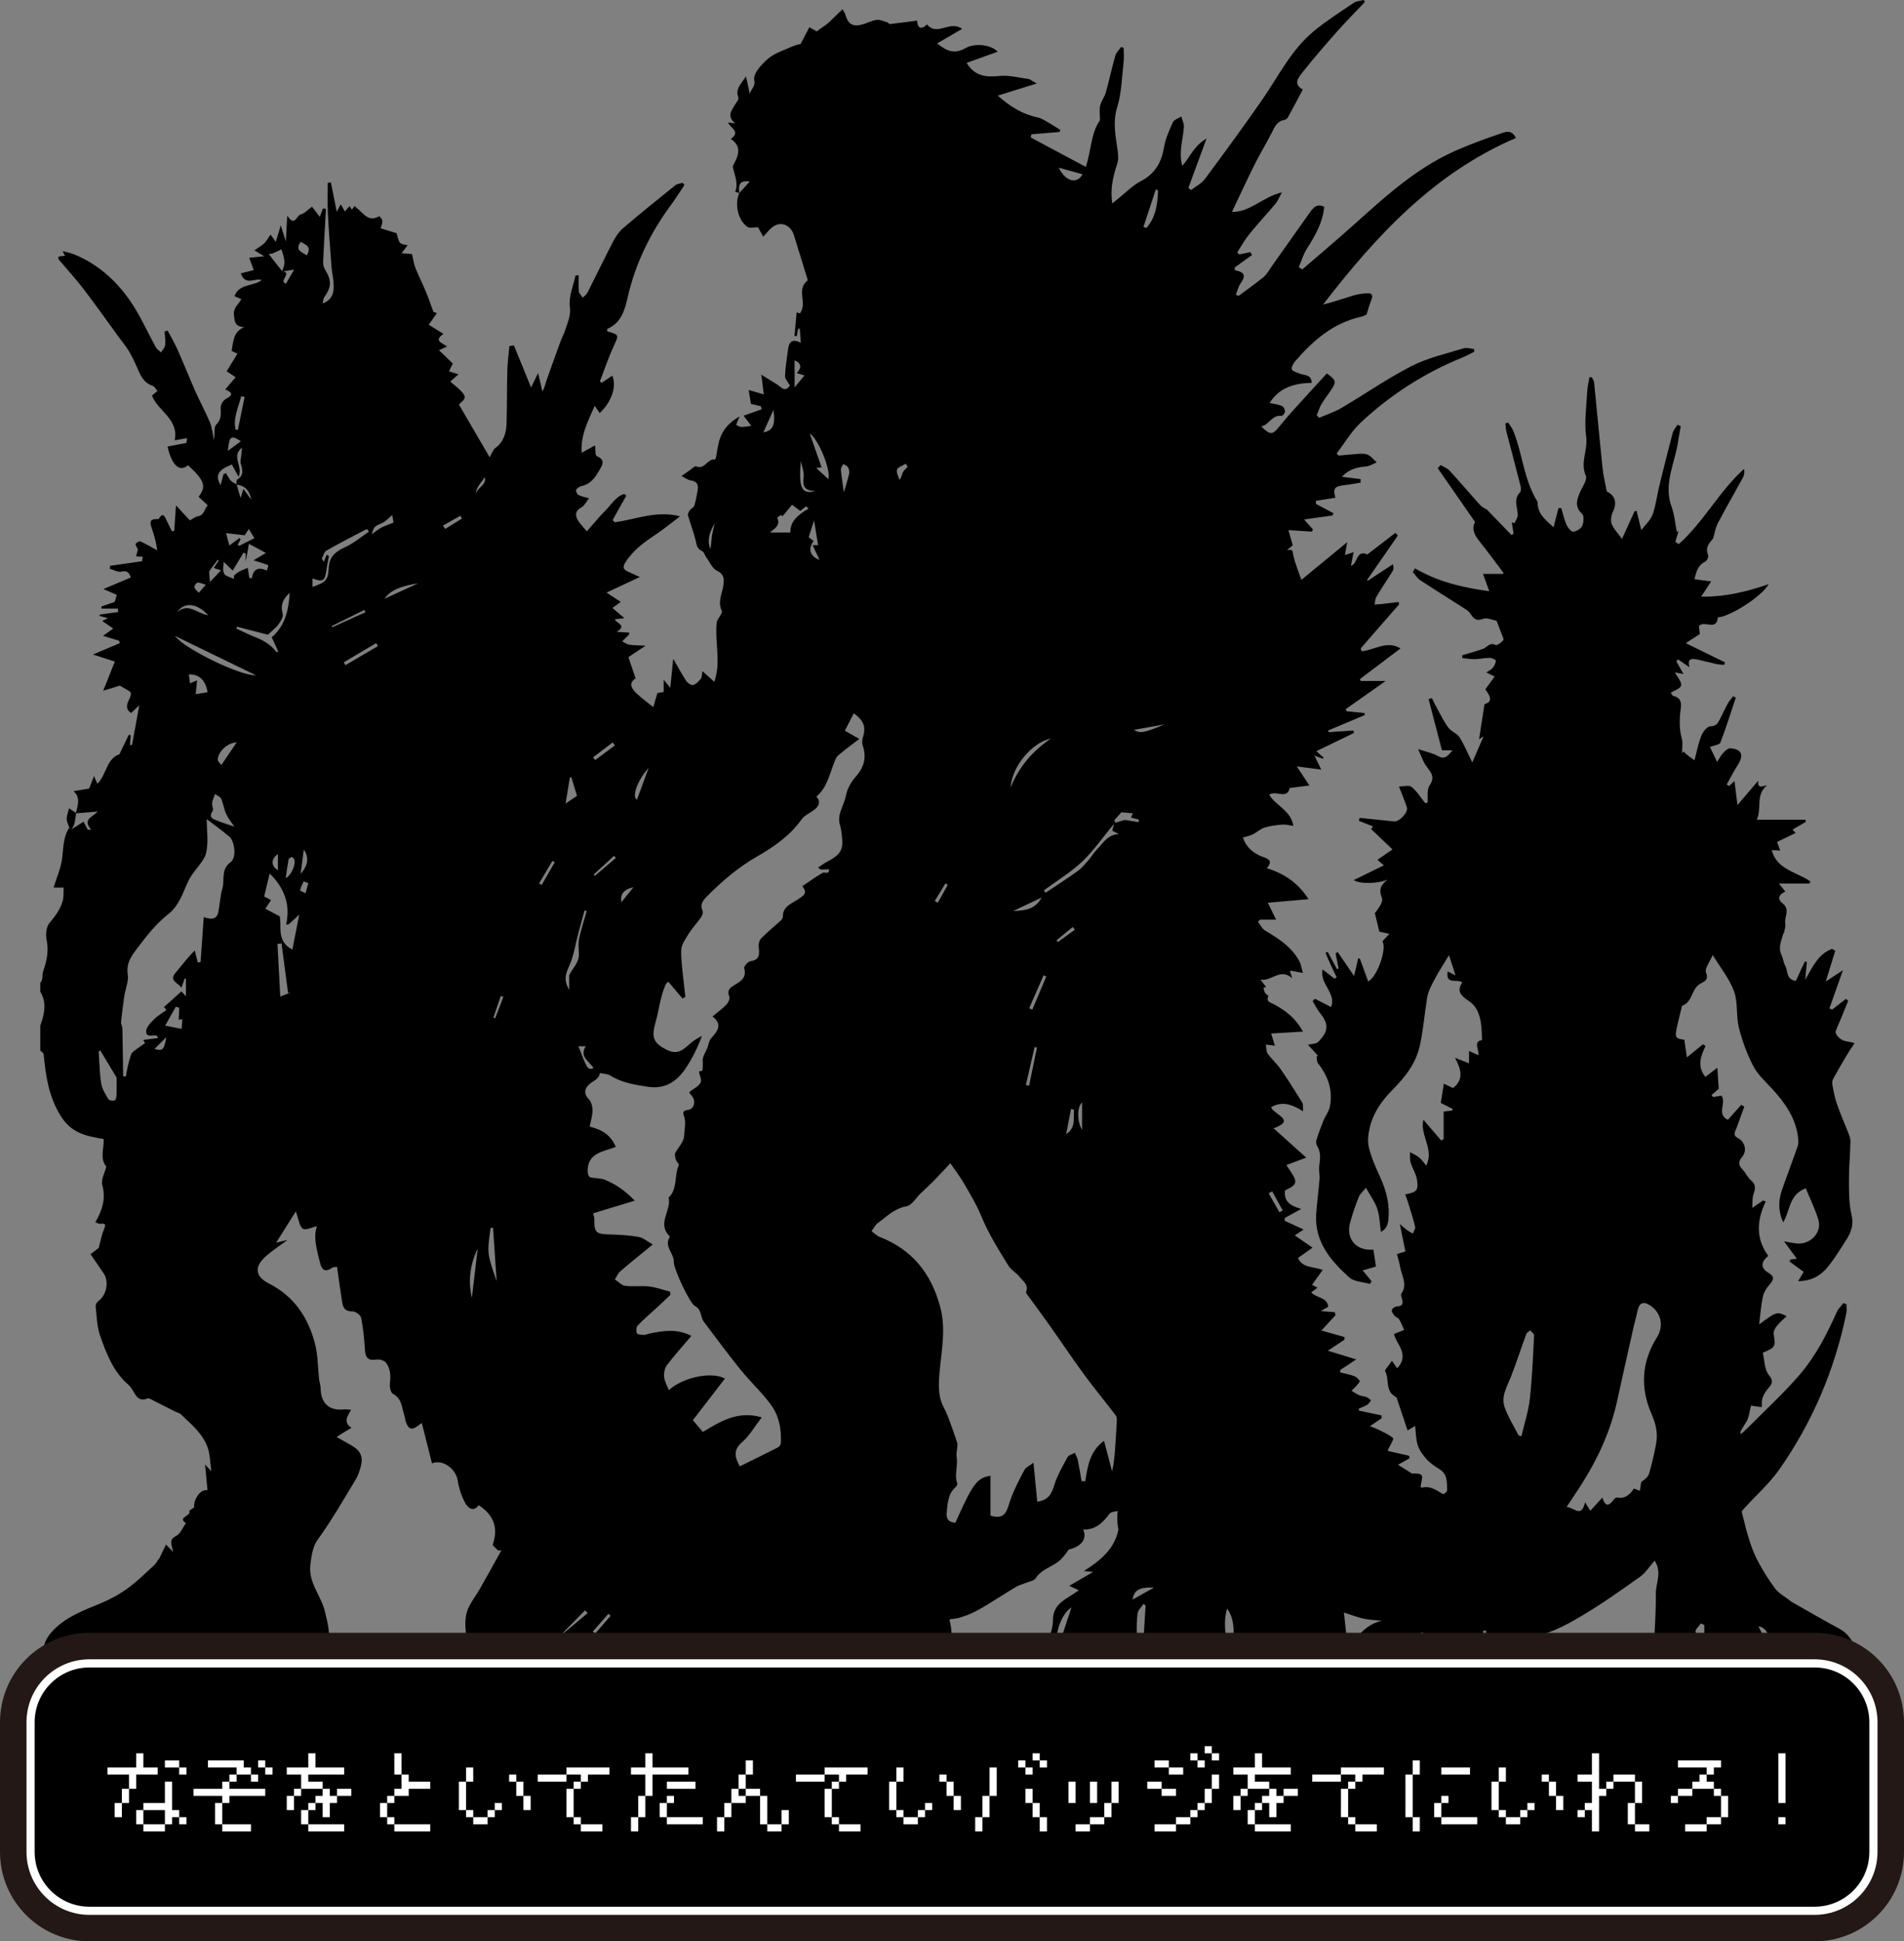 <?xml version="1.0" encoding="utf-8"?>
<!-- Generator: Adobe Illustrator 16.0.4, SVG Export Plug-In . SVG Version: 6.00 Build 0)  -->
<!DOCTYPE svg PUBLIC "-//W3C//DTD SVG 1.1//EN" "http://www.w3.org/Graphics/SVG/1.1/DTD/svg11.dtd">
<svg version="1.1" id="レイヤー_1" xmlns="http://www.w3.org/2000/svg" xmlns:xlink="http://www.w3.org/1999/xlink" x="0px"
	 y="0px" width="371.449px" height="378.651px" viewBox="0 0 371.449 378.651" enable-background="new 0 0 371.449 378.651"
	 xml:space="preserve">
<rect x="0" y="0" width="371.449" height="378.651" fill="#808080" stroke="none"/>
<g>
	<path d="M343.371,326.508c-1.277,0-2.555,0-3.832,0c-0.509-0.079-1.017-0.216-1.526-0.227c-3.248-0.069-6.505,0.017-9.743-0.199
		c-2.972-0.198-5.917-0.971-8.885-1.035c-7.773-0.169-15.553-0.102-23.33-0.099c-2.419,0.001-4.839,0.091-7.258,0.15
		c-7.591,0.188-15.181,0.468-22.773,0.538c-4.87,0.045-9.742-0.315-14.614-0.322c-7.593-0.01-15.186,0.142-22.779,0.192
		c-2.775,0.019-5.553-0.062-8.329-0.081c-2.608-0.018-5.221,0.061-7.827-0.032c-4.571-0.162-9.14-0.597-13.711-0.61
		c-15.032-0.045-30.065,0.012-45.098,0.1c-8.988,0.053-17.977,0.4-26.963,0.327c-16.478-0.135-32.953-0.564-49.431-0.713
		c-9.981-0.09-19.964,0.141-29.947,0.183c-9.161,0.039-18.321,0.018-27.482,0.022c-2.622,0.001-5.244,0-7.866,0
		c-0.006-0.128-0.012-0.257-0.018-0.385c0.865-0.155,1.729-0.31,2.645-0.474c-0.924-0.83-1.766-1.451-2.437-2.222
		c-1.041-1.196-1.659-0.648-2.198,0.405c-0.334,0.654-0.588,1.349-1.029,2.379c-1.087-2.894-0.123-4.824,1.539-6.521
		c2.566-2.623,5.936-3.818,9.226-5.195c1.834-0.768,3.629-1.744,5.233-2.913c1.862-1.355,3.507-3.012,5.218-4.57
		c0.328-0.298,0.521-0.744,0.775-1.122c0.027,0.011,0.054,0.021,0.082,0.03c0.432-0.905,0.865-1.811,1.37-2.868
		c0.51,0.534,0.841,0.881,1.386,1.452c-0.181-1.301-0.994-2.331,0.584-3.115c0.854-0.424,1.304-1.659,1.924-2.512
		c-1.803-1.144,1.166-1.385,0.639-2.361c-0.025-0.048,0.585-0.438,0.975-0.723c-0.217-1.405,1.241-3.688,2.588-3.306
		c-0.158-1.681-0.306-3.261-0.473-5.037c0.399,0.427,0.685,0.732,1.224,1.309c-0.249-1.749-0.241-3.225-0.69-4.545
		c-0.94-2.767-3.204-4.582-5.226-6.537c-0.271-0.263-0.718-0.337-1.075-0.517c-1.354-0.682-2.701-1.382-4.062-2.052
		c-0.459-0.227-1.062-0.664-1.41-0.526c-1.28,0.505-1.96-0.018-2.549-1.059c-0.339-0.6-0.708-1.236-1.218-1.677
		c-2.938-2.539-4.244-6.042-5.47-9.516c-0.636-1.803-0.657-3.83-0.87-5.766c-0.036-0.327,0.277-0.825,0.576-1.035
		c1.521-1.069,2.078-3.725,1.028-5.291c-0.833-1.243-1.693-2.469-2.607-3.799c0.597-0.459,1.131-0.87,1.611-1.239
		c0.296-1.114,0.51-2.354,0.966-3.497c0.353-0.882,0.57-1.369-0.703-1.199c-0.241,0.031-0.511-0.159-0.934-0.305
		c1.341-2.317,2.111-4.586,1.354-7.272c-0.283-1.004,0.476-2.303,0.791-3.595c-1.349-1.549-0.394-3.668-0.517-5.365
		c-3.408-0.576-6.246-1.1-8.356-4.467c-2.41-3.843-2.938-7.871-3.355-12.094c-0.024-0.244-0.427-0.451-0.653-0.676
		c0-1.625,0-3.251,0-4.877c0.788-2.206,1.333-4.412,0-6.619c0-0.58,0-1.16,0-1.741c0.606-0.638,0.311-1.521,0.541-2.176
		c0.703-2.009,1.142-3.925,0.705-6.091c-0.213-1.06-0.116-2.565,0.506-3.324c1.114-1.36,2.159-2.698,2.623-4.381
		c0.225-0.817,0.131-1.722,0.182-2.586c-0.664,0-1.329,0-1.97,0c0.571-1.864,1.428-3.756,1.677-5.725
		c0.262-2.076,0.184-4.171,1.411-6.001c0.145,0.116,0.289,0.231,0.434,0.347c0.777-0.493,1.554-0.986,2.335-1.481
		c0.27,0.517,0.538,1.029,0.806,1.541c0.232,0.015,0.465,0.03,0.697,0.045c-1.825-2.101,0.263-2.451,1.237-3.558
		c-1.583,0.126-2.909,0.232-4.234,0.339c0.322-1.518,0.979-3.069-0.462-4.32c1.199-0.2,2.367-0.396,3.045-0.509
		c0.35-0.901,0.574-1.48,0.949-2.445c0.348,0.805,0.478,1.105,0.654,1.516c1.798-1.77,1.765-4.906,4.295-5.754
		c0.646-1.335,1.254-2.594,1.862-3.852c0.115,0.058,0.23,0.116,0.345,0.174c-0.048,0.617-0.095,1.234-0.143,1.851
		c0.135,0.007,0.269,0.015,0.403,0.021c0.443-2.429,0.887-4.857,1.416-7.756c-0.802,0.753-1.171,1.101-1.613,1.517
		c-2.07-1.419,0.719-3.258-0.232-4.213c-0.926-0.542-1.46-0.854-1.936-1.132c-0.951,0.289-1.981,0.602-3.262,0.991
		c0.815-2.033,1.455-3.627,2.281-5.688c-1.488-0.479-2.949-0.95-4.271-1.376c1.781-0.756,3.502-1.486,5.223-2.216
		c-0.039-0.156-0.078-0.312-0.116-0.468c-1.04-0.314-2.079-0.629-3.15-0.954c0.583-0.416,1.291-0.922,2-1.429
		c-0.705-0.484-1.41-0.967-2.147-1.473c0.271-0.137,0.599-0.301,1.105-0.557c-0.719-0.188-1.176-0.307-1.633-0.426
		c0.003-0.087,0.007-0.175,0.01-0.263c1.206-0.167,2.412-0.333,3.618-0.5c-0.022-0.225-0.044-0.45-0.067-0.674
		c-1.056,0-2.112,0-3.168,0c-0.012-0.134-0.023-0.269-0.035-0.402c0.833-0.287,1.666-0.574,2.589-0.892
		c0.104-0.351,0.253-0.858,0.409-1.387c-0.896-0.388-1.672-0.725-2.606-1.129c1.9-0.8,3.595-1.513,5.352-2.252
		c-0.274-0.665-0.49-1.456-1.827-1.142c-0.676,0.159-1.507-0.346-2.269-0.55c0.02-0.196,0.039-0.393,0.059-0.59
		c2.037-0.291,4.074-0.581,6.211-0.886c0.033-0.19,0.1-0.569,0.157-0.895c-0.509-0.023-0.911-0.042-1.312-0.06
		c0.15-0.551,0.3-1.102,0.362-1.329c-0.232-0.53-0.55-0.969-0.454-1.096c0.2-0.266,0.722-0.593,0.93-0.498
		c1.115,0.51,2.173,1.143,3.285,1.751c-0.107-0.628-0.171-1.25-0.326-1.849c-0.238-0.922-0.498-1.843-0.819-2.738
		c-0.587-1.632,0.547-1.486,1.521-1.537c0.006,0-0.014-0.123,0.014-0.165c0.711-1.082,1.037-0.417,1.37,0.296
		c0.361,0.771,0.743,1.532,1.115,2.297c0.149-0.045,0.297-0.091,0.446-0.137c0.105-1.492,0.209-2.984,0.346-4.934
		c1.222,1.32,1.988,2.147,2.702,2.918c0.629-0.328,1.08-0.714,1.579-0.793c1.263-0.201,1.235-1.465,1.916-2.128
		c-0.577-0.543-1.154-1.086-1.784-1.678c1.533-2.015,1.225-3.106-2.058-6.165c-1.708,1.516-3.252-0.166-3.993-3.641
		c1.146-0.216,2.285-0.431,3.67-0.692c-0.003,0.027,0.049-0.393,0.119-0.95c-0.949,0.174-1.72,0.315-2.396,0.439
		c0.843-4.173-3.339-5.746-4.44-8.732c0.378-0.312,0.727-0.6,1.075-0.887c-0.312-0.351-0.562-0.893-0.949-1.019
		c-1.848-0.603-2.426-2.176-3.103-3.727c-0.47-1.076-0.988-2.141-1.593-3.146c-0.534-0.888-1.22-1.684-1.833-2.524
		c-2.321-3.178-4.588-6.397-6.978-9.522c-1.509-1.974-3.204-3.804-4.802-5.71c-0.089-0.105-0.055-0.314-0.092-0.569
		c0.469-0.057,0.894-0.108,1.317-0.16c-0.117-0.221-0.234-0.441-0.479-0.906c0.901,0.246,1.587,0.362,2.217,0.616
		c4.499,1.811,8.025,4.948,10.766,8.795c2.069,2.906,3.499,6.266,5.249,9.403c0.21,0.377,0.647,0.629,0.979,0.939
		c0.282-0.481,0.749-0.941,0.805-1.447c0.096-0.864-0.066-1.756-0.12-2.637c0.199-0.059,0.398-0.118,0.598-0.178
		c0.672,1.291,1.412,2.552,2.002,3.879c1.171,2.634,2.224,5.32,3.394,7.954c0.917,2.064,2.02,4.049,2.878,6.135
		c0.436,1.058,0.513,2.264,0.752,3.403c0.25-1.063-0.093-2.493,0.446-3.021c0.977-0.957,0.918-1.923,0.88-2.988
		c-0.037-1.022,0.379-1.709,1.25-2.175c1.394-0.745,0.723-1.214-0.361-1.708c0.741-0.87,1.459-1.712,2.023-2.374
		c-0.732-0.483-1.348-0.89-1.758-1.16c0.795-1.291,1.443-2.343,2.109-3.423c-0.668-0.332-1.003-0.499-1.13-0.562
		c0.342-1.834,0.298-3.752,2.461-4.615c-1.857-0.115-1.873-1.111-2.014-2.436c-0.151-1.421,0.891-1.982,1.453-3.036
		c-0.516-0.219-0.959-0.408-1.353-0.575c0.938-2.513,3.643-1.844,5.306-3.146c-1.297-0.488-3.146,1.237-4.073-1.303
		c0.954-0.243,1.832-0.465,2.537-0.645c-0.247-0.666-0.572-1.547-0.888-2.401c0.838-0.084,1.632-0.164,2.938-0.295
		c-0.973-0.583-1.56-0.934-1.926-1.153c0.881-0.621,1.489-0.943,1.955-1.408c0.445-0.444,0.744-1.036,1.187-1.68
		c0.297,0.412,0.545,0.758,1.032,1.434c0.366-1.21,0.643-2.128,0.974-3.227c0.316,1.014,0.599,1.921,0.986,3.165
		c0.097-1.802,0.172-3.203,0.271-5.045c1.501,2.272,1.793-0.019,2.607-0.233c0.801-0.211,1.459-0.966,2.229-1.517
		c0.569,0.743,1.068,1.395,1.514,1.978c0.213-0.561,0.419-1.103,0.626-1.646c0.194,0.029,0.388,0.059,0.582,0.088
		c-0.193,3.436-0.403,6.871-0.559,10.308c-0.022,0.488,0.101,1.055,0.348,1.472c1.341,2.261,1.319,3.374-0.119,5.444
		c-0.225,0.323-0.209,0.813-0.306,1.229c2.258-0.89,2.214-2.626,2.083-4.368c-0.068-0.906-0.292-1.801-0.36-2.708
		c-0.265-3.512-0.541-7.025-0.72-10.542c-0.1-1.965-0.018-3.94-0.018-5.912c0.202-0.03,0.404-0.061,0.606-0.091
		c0.37,1.848,0.74,3.696,1.151,5.75c0.309-0.583,0.53-1,0.777-1.466c0.281,0.486,0.514,0.888,0.81,1.399
		c0.375-0.434,0.627-0.724,0.906-1.045c0.185,0.288,0.334,0.52,0.45,0.699c0.171-0.228,0.346-0.46,0.533-0.709
		c0.194,0.18,0.269,0.267,0.359,0.33c1.327,0.933,2.26,2.936,4.44,1.653c0.039-0.022,0.6,0.548,0.623,0.864
		c0.033,0.467-0.197,0.954-0.331,1.492c1.123,0.341,2.068,0.629,3.101,0.943c0.549,2.105,0.549,2.105,2.162,2.348
		c-0.461,0.604-0.886,1.158-1.192,1.558c0.753,0.062,1.604,0.13,2.039,0.166c0.286,1.208,0.371,1.973,0.648,2.659
		c0.642,1.586,1.408,3.122,2.066,4.702c0.508,1.219,0.93,2.474,1.467,3.922c-0.061-0.021,0.275,0.096,0.673,0.235
		c-0.621,0.888-1.155,1.653-1.584,2.267c0.991,0.619,1.852,1.158,2.869,1.793c-2.016,1.333-0.239,1.735,0.705,2.461
		c-0.561,0.254-0.933,0.424-1.583,0.719c0.932,0.898,1.786,1.72,2.69,2.591c-0.197,0.41-0.439,0.915-0.734,1.529
		c0.621,0.195,1.127,0.354,1.84,0.577c-0.632,0.563-1.104,0.984-1.594,1.42c3.886,3.14,3.044,3.127,1.687,4.473
		c1.945,3.336,3.898,6.688,5.997,10.288c0.486-0.832,0.656-1.469,1.071-1.771c1.681-1.222,2.173-2.968,2.229-4.865
		c0.1-3.416,0.054-6.835,0.146-10.251c0.043-1.604,0.266-3.205,0.408-4.807c0.292-0.042,0.584-0.085,0.876-0.127
		c1.095,2.681,2.19,5.362,3.35,8.202c0.426-0.871,0.786-1.604,1.371-2.799c0.358,1.53,0.594,2.54,0.83,3.548
		c0.445-0.623,0.512-1.248,0.714-1.827c0.928-2.66,1.883-5.31,2.85-7.955c0.27-0.74,0.677-1.435,0.906-2.185
		c0.448-1.474,1.138-2.756,0.897-4.556c-0.258-1.932,0.668-4.023,1.102-6.04c0.011-0.049,0.299-0.039,0.619-0.074
		c0,1.088-0.077,2.125,0.036,3.141c0.048,0.435,0.49,0.827,0.752,1.239c0.316-0.329,0.735-0.605,0.933-0.994
		c1.673-3.297,3.27-6.633,4.975-9.914c0.5-0.961,1.135-1.942,1.947-2.635c3.355-2.863,6.792-5.632,10.23-8.396
		c0.363-0.292,0.936-0.321,1.412-0.472c0.116,0.149,0.231,0.297,0.347,0.446c-0.888,1.314-1.733,2.66-2.672,3.938
		c-3.992,5.437-6.896,11.362-8.408,17.971c-0.564,2.47-1.247,4.991-3.964,6.14c-0.061,0.025-0.008,0.32-0.008,0.484
		c2.374,0.695,2.271,0.648,1.253,2.878c-1.021,2.237-1.809,4.581-2.698,6.878c0.113,0.097,0.227,0.194,0.34,0.291
		c0.693-0.463,1.386-0.926,2.096-1.4c0.859,2.146-0.166,5.136-2.468,7.292c-0.313-0.451-0.62-0.891-0.981-1.411
		c-1.247,2.915-2.769,5.604-2.545,9.159c1.052-0.583,1.888-1.047,2.604-1.444c0.107,0.761-0.001,1.925,0.338,2.074
		c1.795,0.792,1.118,1.718,0.463,2.854c-0.807,1.399-1.672,2.625-3.388,2.99c-0.412,0.088-0.888,0.394-1.092,0.741
		c-0.115,0.196,0.171,0.865,0.439,1.001c0.636,0.322,1.37,0.454,2.063,0.662c-0.491,0.612-0.862,1.454-1.499,1.786
		c-1.132,0.59-1.206,1.436-0.762,2.301c0.438,0.852,1.19,1.541,1.848,2.355c1.401-1.583,2.455-2.901,3.646-4.082
		c1.148-1.139,2-2.704,3.651-3.213c0.131,0.114,0.263,0.229,0.395,0.343c-0.888,1.582-1.775,3.163-2.663,4.745
		c0.125,0.144,0.251,0.288,0.377,0.431c4.06-0.485,8.011-2.366,12.764-1.154c-1.766,1.336-3.158,2.501-4.66,3.5
		c-2.281,1.518-4.459,3.082-5.979,5.458c-0.651,1.018-0.362,1.441,0.54,1.849c0.703,0.318,1.403,0.641,2.255,1.031
		c-2.212,1.037-4.164,1.951-6.49,3.041c1.258,0.821,1.988,1.297,2.782,1.815c-0.592,0.427-1.03,0.743-1.625,1.171
		c0.776,0.664,1.418,1.213,2.341,2.002c-0.797,0.085-1.319,0.142-1.862,0.2c0.178,0.832,2.527,1.134,0.343,2.454
		c1.019,0.068,1.753,0.117,2.486,0.166c-0.047,0.454-0.211,0.518-0.33,0.631c-0.365,0.347-0.713,0.712-1.067,1.07
		c0.454,0.227,0.89,0.584,1.367,0.653c0.973,0.14,1.967,0.125,3.195,0.187c-1.308,0.872-2.342,1.561-3.36,2.239
		c0.492,1.449,0.924,2.721,1.405,4.139c-1.476,0.97-0.757,2.059,0.267,3.01c1.037,0.963,2.191,1.799,3.176,2.595
		c0.243-0.822,0.497-1.679,0.811-2.739c0.225-0.04,0.688-0.122,1.229-0.218c0-0.792,0-1.452,0-2.37
		c0.466,0.564,0.757,0.917,1.279,1.549c0.206-1.996,0.373-3.613,0.582-5.643c0.971,1.68,1.69,3.05,2.544,4.331
		c0.271,0.406,0.989,0.885,1.343,0.782c0.579-0.168,1.102-0.727,1.501-1.236c0.235-0.301,0.187-0.823,0.31-1.475
		c0.917,0.829,1.636,1.479,2.322,2.099c1.371-4.024,0.011-7.874,0.474-11.701c0.228-0.71,1.181-1.707,0.969-2.161
		c-0.827-1.773,0.062-3.266,0.296-4.881c0.163-1.126,0.29-2.22-1.227-2.929c-0.91-0.425-1.42-1.719-2.093-2.636
		c-0.296-0.404-0.454-1.055-0.837-1.221c-1.022-0.444-1.045-1.271-1.261-2.16c-0.393-1.616-1.021-3.173-1.468-4.777
		c-0.082-0.292,0.168-0.737,0.376-1.034c0.219-0.314,0.729-0.484,0.834-0.808c0.287-0.875,0.442-1.796,0.62-2.705
		c0.215-1.101,0.246-2.058-1.273-2.272c-0.604-0.085-1.154-0.542-1.811-0.871c0.687-0.481,1.21-0.854,1.739-1.217
		c0.359-0.247,0.858-0.772,1.069-0.676c1.695,0.772,2.241-1.542,3.697-1.318c0.05,0.008,0.185-0.283,0.217-0.447
		c0.182-0.935,0.303-1.883,0.522-2.809c0.556-2.347,1.997-4.011,4.092-5.144c-0.236,0.538-0.5,1.067-0.659,1.627
		c-0.015,0.051,0.642,0.411,0.992,0.421c0.614,0.018,1.233-0.125,1.938-0.212c-0.493-0.649-0.997-1.313-1.501-1.977
		c1.169-0.416,2.338-0.831,3.507-1.247c-0.047-0.205-0.094-0.409-0.141-0.614c-0.632-0.147-1.264-0.294-1.934-0.451
		c-0.143-0.883-0.301-1.862-0.438-2.705c1.047,0.301,1.906,0.548,2.944,0.847c-0.179-1.43-0.308-2.458-0.481-3.841
		c1.233,0.765,2.105,1.313,2.985,1.848c0.819,0.498,1.594,1.746,2.594,0.284c-0.367-0.689-0.969-1.297-0.952-1.887
		c0.049-1.658,0.362-3.307,0.552-4.961c0.168-1.468,0.664-2.453,2.526-1.501c-0.079-1.09-0.139-1.915-0.198-2.74
		c-0.106,0.007-0.213,0.014-0.319,0.021c-0.088,0.48-0.177,0.96-0.266,1.44c-0.151-0.018-0.303-0.036-0.454-0.053
		c0.14-1.521,0.279-3.042,0.423-4.601c0.379,0.12,0.629,0.2,0.637,0.202c1.543-1.983-0.839-4.656,1.541-6.462
		c-0.904-2.932-1.822-5.87-2.715-8.816c-0.532-1.757-2.208-2.675-3.784-1.817c-0.849,0.462-1.448,1.382-2.199,2.134
		c-0.419-0.763-0.791-1.44-1.01-1.839c-0.824,0-1.568,0.229-2.004-0.04c-1.878-1.16-2.64-4.499-1.642-6.658
		c0.274-0.297,0.552-0.588,0.821-0.886c0.402-0.445,0.798-0.895,1.197-1.342c-2.21-0.308-2.177,0.924-2.023,2.237
		c-0.27-0.068-0.539-0.137-0.809-0.206c0.684-1.707-0.146-3.27-0.455-4.883c-0.02-0.104,0.03-0.236,0.084-0.334
		c0.983-1.804,1.749-3.593-0.466-5.115c1.973-1.473-0.103-2.082-0.54-3.188c0.434,0.044,0.701,0.072,1.383,0.143
		c-1.591-1.269-0.821-2.347-0.173-3.447c0.307-0.521,0.933-1.208,0.79-1.579c-0.627-1.623,0.385-2.533,1.49-4.113
		c0.287,1.317,0.471,2.161,0.74,3.398c0.306-1.145,1.135-1.343,0.865-2.74c-0.228-1.181,1.419-3.044,2.665-4.101
		c1.318-1.119,3.128-1.671,4.751-2.409c0.614-0.28,1.307-0.387,1.627-0.478c0.57-1.092,1.104-2.113,1.704-3.264
		c0.657,0.365,1.164,0.646,1.445,0.802c0.786-0.564,1.4-1.005,2.185-1.57c0.786-0.759,1.756-1.695,2.852-2.753
		c0.332,0.616,0.483,0.805,0.541,1.019c0.496,1.829,1.407,2.444,3.158,1.996c0.999-0.256,1.941-0.802,2.947-0.938
		c0.677-0.091,1.424,0.292,2.13,0.495c0.159,0.046,0.293,0.339,0.417,0.325c1.747-0.2,3.491-0.433,5.35-0.673
		c0.089,1.478,0.76,1.879,1.932,0.734c1.965,2.416,4.519-0.895,6.849,0.879c-1.782,1.034-3.295,1.912-4.879,2.831
		c1.75,1.385,3.272,2.207,5.485,0.945c2.062-1.174,5.228-0.576,6.334,0.673c-2.023,0.728-4.056,1.458-6.059,2.178
		c1.587,2.603,3.762,2.829,6.368,2.554c1.857-0.197,3.797,0.326,5.691,0.592c0.392,0.055,0.745,0.392,1.613,0.877
		c-2.874,0.895-5.248,1.634-7.595,2.364c2.308,2.06,4.785,3.625,7.777,4.256c0.555,0.117,1.087,0.411,1.588,0.696
		c0.962,0.548,1.895,1.149,2.839,1.729c-0.05,0.136-0.1,0.271-0.149,0.407c-1.828,0.152-3.656,0.304-5.484,0.457
		c-0.051,0.204-0.102,0.408-0.153,0.612c3.566,1.903,7.132,3.807,10.756,5.742c1.076-3.212,0.996-6.609,2.761-9.086
		c0-1.105-0.152-2.025,0.042-2.866c0.207-0.9,0.859-1.691,1.11-2.588c0.666-2.378,1.172-4.802,1.85-7.177
		c0.177-0.62,0.75-1.127,1.142-1.686c0.161,0.07,0.322,0.14,0.483,0.21c0,0.937,0.092,1.884-0.017,2.808
		c-0.342,2.931-0.387,5.968-1.248,8.747c-0.896,2.891-0.319,5.617,0.074,8.333c0.144,0.99,0.221,1.79-0.07,2.69
		c-0.778,2.412-1.416,4.841-0.96,7.749c0.656-0.541,1.074-0.898,1.506-1.239c1.317-1.042,2.521-2.309,3.986-3.066
		c2.725-1.408,4.059-3.527,4.558-6.492c0.291-1.733,1.03-3.417,1.762-5.035c0.235-0.52,1.091-0.758,1.662-1.125
		c0.176,0.685,0.54,1.382,0.494,2.052c-0.169,2.463-1.062,4.901-0.318,7.571c1.556-1.771,2.318-3.959,4.732-5.313
		c-1.304,3.539-2.424,6.584-3.545,9.629c0.18,0.134,0.36,0.268,0.54,0.401c0.917-0.72,2.044-1.283,2.716-2.186
		c3.75-5.043,7.455-10.124,11.048-15.28c3.236-4.646,5.732-9.868,10.198-13.547c2.438-2.009,5.126-3.721,7.753-5.49
		c0.541-0.364,1.311-0.389,1.974-0.571c0.065,0.137,0.131,0.275,0.196,0.413c-1.818,1.924-3.688,3.802-5.442,5.782
		c-2.303,2.599-4.579,5.228-6.733,7.949c-0.776,0.98-1.881,2.284,0.085,3.314c-0.988,1.856-1.933,3.659-2.915,5.442
		c-0.125,0.227-0.426,0.458-0.675,0.498c-1.424,0.228-1.886,1.321-2.447,2.438c-1.034,2.058-2.254,4.023-3.284,6.083
		c-1.521,3.04-2.942,6.129-4.509,9.413c3.518,0.114,5.992-2.93,9.754-3.801c-0.59,1.06-0.834,1.715-1.258,2.219
		c-1.678,1.994-3.463,3.897-5.103,5.919c-0.902,1.112-1.593,2.396-2.378,3.603c0.141,0.12,0.282,0.24,0.424,0.36
		c0.708-0.145,1.417-0.291,2.126-0.436c0.123,0.18,0.246,0.36,0.37,0.541c-1.136,0.816-2.271,1.632-3.407,2.448
		c0.026,0.181,0.054,0.362,0.08,0.544c2.325,0.413,1.852,1.419,1.031,2.631c-0.417,0.615-0.587,1.397-0.868,2.104
		c0.164,0.091,0.329,0.182,0.493,0.272c1.646-1.224,3.339-2.393,4.918-3.699c0.651-0.538,1.072-1.361,1.575-2.071
		c2.479-3.5,4.941-7.01,7.43-10.502c0.672-0.943,1.406-1.857,2.811-1.113c-0.272,3.092-1.785,5.659-3.407,8.215
		c-0.685,1.077-1.042,2.362-1.548,3.552c0.226,0.146,0.452,0.292,0.678,0.438c2.485-2.136,4.985-4.256,7.455-6.412
		c7.06-6.163,13.701-12.901,22.469-16.753c2.911-1.28,5.915-2.363,8.925-3.394c0.854-0.293,2.045-0.718,2.829,0.926
		c-15.975,6.839-27.274,19.072-37.627,32.491c2.019-0.495,3.963-1.189,5.938-1.778c0.872-0.26,1.803-0.385,2.714-0.428
		c0.8-0.038,1.164,0.345,0.794,1.227c-0.352,0.839-0.575,1.731-0.966,2.943c-0.103,0.039-0.62,0.308-1.17,0.434
		c-5.355,1.227-9.255,4.604-12.711,8.617c-0.38,0.44-0.812,1.165-0.688,1.609c0.107,0.387,0.956,0.588,1.498,0.827
		c0.892,0.393,2.294,0.073,2.38,1.814c-3.356,0.075-6.315,0.89-8.213,3.926c0.862,0.194,1.669,0.28,2.388,0.581
		c0.316,0.132,0.615,0.697,0.618,1.068c0.002,0.305-0.483,0.902-0.688,0.875c-1.891-0.249-2.362,1.729-3.951,2.048
		c1.724,1.693,2.188,1.669,3.369,0.208c0.98-1.214,2.001-2.397,3.047-3.556c2.104-2.332,4.236-4.638,6.383-6.981
		c1.936,1.411,1.969,1.612,0.45,3.781c-0.532,0.76-1.103,1.5-1.556,2.305c-0.366,0.65-0.582,1.384-0.864,2.082
		c0.155,0.161,0.311,0.321,0.466,0.482c1.449-0.628,2.982-1.115,4.334-1.91c4.598-2.705,8.999-5.775,13.734-8.198
		c3.148-1.611,6.729-2.391,10.145-3.452c0.595-0.185,1.329,0.083,1.999,0.141c0.013,0.182,0.024,0.363,0.037,0.544
		c-0.759,0.371-1.499,0.789-2.279,1.106c-7.378,2.999-13.993,7.234-19.797,12.648c-1.857,1.732-3.186,4.033-4.757,6.074
		c0.128,0.14,0.257,0.279,0.385,0.419c0.856-0.082,1.712-0.19,2.57-0.237c0.981-0.053,2.026-0.267,2.927-0.007
		c0.733,0.212,1.295,1.02,1.933,1.563c-0.678,0.275-1.341,0.732-2.036,0.791c-1.757,0.148-3.354,0.521-4.76,2.025
		c1.375,0.168,2.521,0.309,3.669,0.45c-0.01,0.23-0.021,0.461-0.03,0.692c-0.994,0.159-1.984,0.364-2.984,0.469
		c-2.126,0.222-2.442,0.631-1.911,2.479c-1.261,0.198-2.535,0.397-3.81,0.598c0.003,0.2,0.006,0.399,0.009,0.6
		c1.137,0.604,2.273,1.208,3.411,1.812c-0.055,0.148-0.108,0.296-0.162,0.444c-1.756,0.246-3.512,0.492-5.563,0.779
		c0.786,0.884,1.254,1.41,1.722,1.936c-0.059,0.144-0.117,0.289-0.176,0.433c-1.496-0.094-2.991-0.188-4.602-0.29
		c0.247,0.865,0.538,1.881,0.848,2.962c-0.314,0.262-0.706,0.587-1.104,0.918c1.168-0.098,0.975-0.056,1.214,1.045
		c0.347,1.592,1.008,3.117,1.57,4.778c3.076-2.53,5.898-4.85,8.939-7.351c-0.179,1.001-0.312,1.749-0.445,2.502
		c0.539-0.176,0.982-0.32,1.681-0.548c-0.205,1.088-0.357,1.891-0.503,2.663c1.352-0.402,1.007-3.231,3.197-2.222
		c1.834-1.412,3.653-2.814,5.474-4.215c0.157,0.178,0.315,0.355,0.474,0.533c-1.997,2.88-3.994,5.76-5.991,8.64
		c0.043,0.057,0.086,0.114,0.129,0.17c1.632-1.076,3.263-2.151,4.895-3.227c0.198,0.675,0.134,1.055-0.056,1.357
		c-1.041,1.667-2.143,3.296-3.151,4.981c-0.257,0.429-0.255,1.014-0.371,1.527c0.498-0.036,0.998-0.055,1.494-0.11
		c1.073-0.119,2.146-0.256,3.218-0.386c0.021,0.158,0.042,0.316,0.062,0.474c-2.489,2.856-4.979,5.713-7.468,8.569
		c0.052,0.188,0.104,0.377,0.156,0.566c2.486-0.195,4.927-2.203,7.602-0.552c-2.673,2.02-5.299,4.004-7.925,5.989
		c0.062,0.119,0.123,0.238,0.185,0.357c1.462,0,2.924,0,4.854,0c-2.918,2.057-5.362,3.78-7.808,5.503
		c0.062,0.132,0.126,0.265,0.188,0.397c1.171,0.12,2.342,0.239,3.513,0.359c-0.005,0.136-0.01,0.272-0.016,0.409
		c-2.37,1-4.741,2.001-7.112,3.001c0.038,0.102,0.075,0.205,0.113,0.307c1.612-0.103,3.224-0.205,4.835-0.308
		c0.029,0.159,0.059,0.318,0.088,0.477c-2.422,1.172-4.843,2.345-7.338,3.553c0.57,0.502,1.003,0.883,1.436,1.265
		c-0.047,0.065-0.093,0.131-0.14,0.197c-0.477-0.167-0.952-0.334-1.654-0.581c0.465,0.954,0.803,1.649,1.319,2.709
		c-1.707-0.222-3.077-0.399-4.776-0.62c0.845,1.274,1.551,2.34,2.465,3.718c-1.427,0.18-2.591,0.328-3.834,0.485
		c-0.529,2.351-2.765,0.345-4.004,1.329c1.33,2.187,4.243,3.056,4.709,6.064c-0.779-0.103-1.456-0.306-2.11-0.252
		c-1.172,0.097-2.37,0.225-3.483,0.576c-0.844,0.266-1.546,0.948-2.36,1.347c-0.577,0.283-1.234,0.401-1.892,0.604
		c0.793,2.216,2.354,3.255,4.22,3.894c1.147,0.393,1.408,0.979,0.436,2.094c3.618,1.069,6.278,3.081,8.146,6.032
		c-2.7,0.238-5.23,0.46-7.942,0.699c0.597,1.216,1.058,2.155,1.621,3.301c-1.276,0-2.216,0-3.156,0
		c-0.127,0.144-0.254,0.287-0.382,0.431c0.466,0.582,0.817,1.357,1.418,1.71c2.578,1.514,5.055,3.125,6.571,5.798
		c0.412,0.728,0.526,1.625,0.776,2.445c-0.781-0.145-1.563-0.291-2.347-0.429c-0.046-0.008-0.103,0.042-0.178,0.076
		c0.101,0.328,0.203,0.659,0.425,1.378c-2.406-2.084-4.036,0.717-6.188,0.267c0.43,0.561,0.766,0.999,1.102,1.438
		c-0.17,0.057-0.339,0.113-0.509,0.17c0.093,0.329,0.125,0.693,0.294,0.979c0.155,0.263,0.696,0.545,0.655,0.639
		c-0.492,1.123,0.4,1.23,1.05,1.58c2.188,1.178,4.184,2.574,5.705,5.354c-2.328,0.138-4.228,0.25-6.206,0.367
		c0.263,0.847,0.504,1.625,0.733,2.365c-0.718-0.082-1.245-0.143-1.773-0.204c0.113,0.599,0.057,1.317,0.376,1.771
		c0.752,1.068,1.778,1.944,2.521,3.017c1.473,2.125,2.851,4.316,4.21,6.516c0.203,0.328,0.094,0.85,0.164,1.713
		c-2.128-1.343-4.05-2.063-6.234-0.809c0.402,1.429,5.053,2.479,0.476,4.116c2.023,1.815,4.014,3.602,6.371,5.718
		c-1.674,0.629-2.721,1.022-3.879,1.458c0.266,0.391,0.485,0.71,0.701,1.032c1.552,2.312,1.443,2.771-0.904,3.886
		c-0.088,0.041-0.136,0.17-0.059,0.067c-0.266,2.248,1.228,3.003,3.161,3.574c-1.341,0.733-2.27,1.241-3.198,1.749
		c-0.012,0.185-0.023,0.369-0.035,0.553c1.221,0.562,2.441,1.125,3.71,1.71c-0.699,0.462-1.266,0.837-1.732,1.146
		c1.197,0.826,2.221,1.531,3.465,2.39c-1.216,0.866-2.032,1.448-2.841,2.023c0.964,2.016,2.926,1.611,4.826,2.314
		c-0.708,0.99-1.33,1.86-2.08,2.908c0.253,0.138,0.608,0.331,1.071,0.582c-0.549,0.392-0.884,0.63-1.226,0.875
		c0.981,1.194,3.106,0.873,3.31,2.817c-0.512,0.297-0.975,0.566-1.454,0.846c0.979,0.081,1.861,0.154,2.744,0.227
		c0.044,0.19,0.089,0.38,0.133,0.569c-0.859,0.938-1.72,1.876-2.751,3.001c1.51,0.427,3.021,0.854,4.532,1.28
		c-0.021,0.178-0.041,0.355-0.062,0.533c-0.936,0.617-1.872,1.234-3.219,2.122c1.961,0.602,3.556,1.091,5.545,1.7
		c-1.369,0.906-2.257,1.494-3.146,2.082c0.012,0.155,0.022,0.31,0.034,0.464c0.906,0.228,1.835,0.391,2.708,0.711
		c0.432,0.158,0.804,0.57,1.098,0.949c0.063,0.081-0.303,0.538-0.518,0.781c-0.349,0.395-0.734,0.757-1.105,1.132
		c0.521,0.3,1.023,0.648,1.573,0.884c0.418,0.179,0.919,0.159,1.342,0.33c0.331,0.134,0.599,0.424,0.895,0.644
		c-0.237,0.297-0.421,0.681-0.725,0.869c-0.508,0.315-1.093,0.504-1.645,0.746c0.002,0.13,0.005,0.26,0.007,0.39
		c1.476,0.313,2.95,0.627,4.426,0.94c0.003,0.184,0.007,0.368,0.011,0.553c-0.677,0.457-1.353,0.915-2.285,1.545
		c0.649,0.255,1.064,0.38,1.444,0.574c1.062,0.543,2.212,0.997,3.08,1.766c0.188,0.167-0.659,1.502-1.023,2.301
		c-0.019,0.04,0.022,0.107,0.047,0.206c1.354,0.306,2.743,0.618,4.131,0.932c0.004,0.173,0.008,0.346,0.012,0.519
		c-0.766,0.424-1.532,0.847-2.216,1.225c0.919,0.578,1.835,1.155,2.751,1.731c0.652-0.047,1.535-0.08,1.857,0.328
		c0.278,0.354-0.08,1.209-0.195,2.151c-0.107-0.123,0.141,0.306,0.26,0.272c1.656-0.462,2.822,0.539,4.109,1.241
		c0.122,0.066,0.807-0.442,0.798-0.667c-0.058-1.51,0.159-3.133-1.435-4.15c-0.872-0.557-1.774-1.135-2.468-1.885
		c-0.738-0.798-1.46-1.739-1.799-2.748c-0.397-1.185-0.374-2.51-0.542-3.85c-0.533,0.323-0.958,0.582-1.465,0.89
		c-0.754-2.258-1.435-4.308-2.127-6.354c-0.033-0.097-0.149-0.184-0.248-0.236c-2.067-1.105-1.134-3.434-2.024-5.021
		c-0.055-0.098,0.186-0.377,0.312-0.556c0.318-0.449,0.65-0.889,1.035-1.412c0.254,0.363,0.553,0.793,1.016,1.457
		c2.532-2.684-0.185-4.729-0.626-6.687c0.794-0.316,1.393-0.556,1.992-0.795c-0.314-0.685-0.575-1.402-0.965-2.042
		c-0.193-0.317-0.685-0.442-0.93-0.745c-0.258-0.318-0.592-0.805-0.507-1.108c0.088-0.313,0.639-0.693,0.993-0.699
		c1.147-0.022,1.24-0.587,0.98-1.482c-0.094-0.321-0.264-0.781-0.122-0.986c1.255-1.814,0.064-3.496-0.231-5.216
		c-0.142-0.823-0.4-1.626-0.625-2.514c0.6-0.188,1.063-0.333,1.646-0.515c-0.342-1.688-0.663-3.274-1.081-5.336
		c0.752,0.627,1.077,0.932,1.437,1.188c0.351,0.251,0.736,0.453,1.106,0.677c0.155-0.459,0.523-0.969,0.429-1.368
		c-0.375-1.587-0.889-3.142-1.365-4.704c-0.161-0.528-0.363-1.045-0.555-1.59c2.244-0.413,2.614-0.763,2.287-2.87
		c-0.181-1.159-0.902-2.224-1.242-3.372c-0.185-0.623-0.081-1.332-0.106-2.002c0.602,0.345,1.255,0.626,1.791,1.054
		c0.469,0.375,0.805,0.915,1.365,1.578c1.616-3.233-1.271-5.839-0.562-8.952c1.231,1.433,2.36,2.744,3.488,4.055
		c0.158-0.096,0.316-0.191,0.475-0.287c0-1.77,0-3.538,0-5.353c0.66-0.081,1.173-0.145,1.686-0.208
		c0.014-0.11,0.028-0.222,0.042-0.333c-0.75-0.374-1.501-0.747-2.292-1.141c0.184-1.142,0.38-2.362,0.604-3.752
		c0.8,0.374,1.307,0.611,1.796,0.839c2.151-1.678,1.572-3.689,0.365-5.896c1.186,0.461,1.938,0.752,2.749,1.067
		c0-0.924,0-1.585,0-2.394c0.623,0.279,1.114,0.5,1.831,0.82c0.129-1.166-1.056-2.697,0.709-2.94
		c-0.051-1.006-0.057-1.856-0.143-2.698c-0.19-1.891-0.728-3.764-2.318-4.842c-1.518-1.028-2.639-1.906-1.392-3.705
		c-1.022-0.791-3.286,0.576-2.853-2.154c0.568,0.293,0.971,0.5,1.534,0.791c-0.454-1.395-0.838-2.576-1.284-3.951
		c-0.981,1.628-1.966,3.12-2.799,4.69c-0.603,1.136-1.245,2.337-1.451,3.577c-0.503,3.027-0.736,6.073-1.373,9.113
		c-0.786,3.753-2.903,6.346-5.386,8.865c-2.029,2.059-3.687,4.353-4.391,7.17c-0.323,1.294-0.532,2.771-0.231,4.031
		c0.474,1.993,1.332,3.914,2.189,5.791c1.058,2.316,1.75,4.699,1.684,7.243c-0.035,1.318-0.06,2.752-1.521,3.465
		c-0.229-1.579-0.245-3.106-0.708-4.484c-0.457-1.365-1.364-2.579-2.211-4.106c-0.595,0.746-1.166,1.209-1.4,1.805
		c-0.65,1.657-1.246,3.346-1.708,5.064c-0.83,3.095,1.232,5.515,4.575,5.192c0.157,1.077,0.315,2.157,0.484,3.31
		c-0.649,0.188-1.586,0.457-2.582,0.745c0.621,0.76,1.178,1.44,1.734,2.12c-0.113,0.173-0.226,0.345-0.338,0.518
		c-1.359-0.399-3.066-0.411-4.015-1.266c-3.643-3.28-6.805-6.971-6.454-12.373c0.148-2.285,0.477-4.558,0.658-6.842
		c0.064-0.809-0.172-1.646-0.073-2.445c0.169-1.371,0.403-2.7-0.395-3.982c-0.189-0.305-0.258-0.812-0.15-1.152
		c0.406-1.291,0.874-2.564,1.386-3.818c0.363-0.893,1.029-1.701,1.222-2.618c0.665-3.185-0.29-5.983-2.281-8.503
		c-0.261-0.33-0.202-0.912-0.292-1.377c0.1-0.033,0.199-0.066,0.3-0.099c-0.672-0.733-1.343-1.466-1.981-2.164
		c0.806-0.208,1.605-0.171,1.989-0.554c2.273-2.259,1.912-3.713,0.35-5.66c-0.565-0.705-0.963-1.545-1.437-2.322
		c0.156-0.146,0.313-0.291,0.47-0.437c1.022,0.524,2.045,1.05,3.133,1.608c1.095-2.735-2.271-4.461-1.654-7.345
		c0.911,0.71,1.629,1.27,2.348,1.831c0.132-0.099,0.263-0.197,0.395-0.296c-0.384-0.8-0.781-1.595-1.148-2.402
		c-0.356-0.783-0.682-1.58-1.021-2.37c0.14-0.06,0.279-0.12,0.42-0.18c0.604,1.121,1.207,2.241,1.811,3.362
		c0.105-0.045,0.21-0.089,0.314-0.134c-0.194-0.987-0.389-1.975-0.584-2.963c0.14-0.074,0.278-0.148,0.417-0.223
		c1.031,1.506,2.062,3.011,3.193,4.663c0.294-1.253,0.55-2.344,0.806-3.436c0.108,0.02,0.217,0.039,0.325,0.059
		c0.535,1.467,1.07,2.935,1.623,4.45c1.895-1.061,3.681-6.604,2.77-7.816c0.446-0.485,0.893-0.971,1.354-1.474
		c-0.812-0.18-1.484-0.328-1.95-0.431c-0.32-1.317-0.598-2.455-0.875-3.594c0.734-0.943,1.691-2.253,1.368-3.032
		c-0.702-1.688-0.093-2.586,1.121-3.507c-1.969,0.811-5.47,0.866-6.614,0.082c1.907-0.933,3.817-1.867,5.883-2.877
		c-0.623-0.539-0.888-0.768-1.252-1.083c0.903-0.625,1.658-1.146,2.933-2.027c-1.443-1.376-2.788-2.657-4.169-3.974
		c0.013-0.017,0.208-0.274,0.387-0.509c-0.966-0.379-1.869-0.734-2.773-1.088c0.046-0.194,0.091-0.387,0.136-0.581
		c2.246,0.229,4.493,0.449,6.737,0.692c1.004,0.109,2.804-1.79,2.495-2.749c-0.396-1.232-0.919-2.424-1.551-4.059
		c0.883,0,1.963-0.329,2.45,0.068c1.048,0.853,1.791,2.081,2.658,3.155c0.158-0.018,0.317-0.035,0.476-0.053
		c0.105-1.142-0.175-2.551,0.394-3.374c1.326-1.92-0.122-2.883-0.907-4.177c-0.466-0.767-0.755-1.642-1.322-2.915
		c1.664,0.561,2.839,0.774,3.818,1.332c1.351,0.768,1.934,0.066,2.878-1.101c-0.992,0-1.616,0-2.062,0
		c-0.887-3.406-1.741-6.69-2.596-9.975c0.21-0.071,0.421-0.142,0.632-0.213c0.319,0.637,0.617,1.287,0.965,1.909
		c0.73,1.311,1.386,2.681,2.27,3.881c0.547,0.743,1.67,1.083,2.156,1.845c0.926,1.451,1.581,3.075,2.496,4.925
		c0.756-1.751,1.465-3.392,2.198-5.09c-0.304,0.2-0.609,0.4-0.874,0.574c0.34-2.204,0.673-4.363,1.058-6.856
		c1.866-0.49,0.912-1.85,0.166-2.879c0.665-0.922,1.21-1.677,1.815-2.516c-0.592-0.288-1.021-0.496-1.618-0.786
		c0.525-0.364,0.979-0.554,1.242-0.893c0.311-0.4,0.597-0.927,0.604-1.404c0.003-0.189-0.772-0.551-1.193-0.551
		c-0.979-0.001-1.956,0.231-2.937,0.252c-0.801,0.018-1.606-0.133-2.409-0.209c-0.003-0.182-0.007-0.363-0.01-0.545
		c1.366-0.417,2.751-0.784,4.091-1.272c0.785-0.287,1.255-1.353,2.426-0.733c0.276,0.146,1.109-0.502,1.496-0.949
		c0.154-0.179-0.184-0.81-0.334-1.222c-0.312-0.851-0.648-1.693-0.984-2.561c-0.844-0.145-1.888-0.661-2.618-0.375
		c-1.378,0.54-1.903-0.095-2.517-1.045c-0.236-0.366-0.635-0.656-1.012-0.898c-2.908-1.863-5.847-3.679-8.73-5.579
		c-0.588-0.387-0.983-1.067-1.467-1.612c0.143-0.238,0.284-0.475,0.427-0.712c4.499,2.641,9.394,3.773,14.499,4.46
		c-0.423-1.157-0.785-2.147-1.233-3.373c1.575,0,2.763,0,3.96,0c0-0.071,0.042-0.204-0.007-0.268
		c-1.557-2.065-3.086-4.153-4.698-6.174c-0.97-1.215-1.499-2.426-0.793-3.673c-2.485-3.584-4.893-7.056-7.3-10.527
		c0.197-0.196,0.395-0.392,0.593-0.588c0.585,0.357,1.289,0.605,1.735,1.091c2.037,2.22,3.984,4.523,6.009,6.755
		c0.374,0.412,0.957,0.635,1.271,0.835c1.68,1.741,3.241,3.361,4.804,4.981c0.135-0.105,0.27-0.211,0.403-0.316
		c-0.118-0.712-0.236-1.425-0.355-2.137c0.181,0.034,0.361,0.069,0.542,0.104c0.218-0.514,0.614-1.026,0.62-1.542
		c0.017-1.495-0.938-3.044,0.443-4.451c0.24-0.245,0.192-0.913,0.085-1.336c-0.896-3.527-1.844-7.041-2.752-10.564
		c-0.128-0.495-0.127-1.023-0.185-1.536c0.174-0.062,0.349-0.124,0.523-0.186c0.341,0.537,0.772,1.037,1.008,1.617
		c1.82,4.485,2.063,9.508,4.672,13.73c0.111,0.179,0.078,0.451,0.101,0.681c0.2,2.032,1.669,3.092,3.095,4.397
		c0.366-1.426,0.665-2.59,0.964-3.753c0.181,0.013,0.361,0.026,0.542,0.039c0.325,1.083,0.56,2.208,1.013,3.235
		c0.249,0.564,0.889,1.37,1.312,1.346c0.629-0.035,1.508-0.582,1.756-1.143c0.3-0.677,0.39-1.962-0.023-2.343
		c-1.441-1.334-1.08-2.635-0.453-4.097c0.474-1.105,1.522-2.53,1.179-3.315c-1.145-2.619,0.442-5.029,0.077-7.6
		c-0.409-2.878,0.054-5.886,0.196-8.834c0.045-0.93,0.279-1.851,0.427-2.776c0.162-0.001,0.323-0.001,0.484-0.002
		c0.149,0.329,0.398,0.647,0.433,0.988c0.562,5.589,1.067,11.184,1.653,16.77c0.158,1.503,0.538,2.982,0.826,4.526
		c1.628,0.739,2.035,2.248,1.2,3.919c-0.339,0.678-0.505,1.673-0.266,2.354c0.325,0.922,1.114,1.681,2.027,2.963
		c0.933-2.048,1.691-3.715,2.45-5.381c0.135-0.029,0.269-0.058,0.402-0.087c0.325,1.333,0.649,2.665,0.916,3.759
		c0.717-0.956,1.765-1.883,2.198-3.041c0.651-1.737,0.841-3.643,1.284-5.463c0.849-3.482,1.713-6.961,2.634-10.424
		c0.156-0.586,0.626-1.09,0.95-1.631c0.21,0.095,0.42,0.189,0.63,0.284c-0.164,0.944-0.355,1.885-0.489,2.834
		c-0.601,4.283-2.956,8.367-1.29,12.918c0.56,1.53,0.681,3.221,1.003,4.839c0.113-0.036,0.226-0.071,0.339-0.106
		c-0.205,0.698-0.41,1.396-0.616,2.094c0.225,0.14,0.449,0.279,0.674,0.419c4.85-4.306,7.863-10.291,12.735-14.664
		c0.098,0.632,0.053,1.186-0.189,1.632c-1.631,2.998-3.349,5.95-4.935,8.971c-0.474,0.902-0.619,1.977-0.915,2.972
		c-0.704,0.897-1.635,1.675-0.958,3.273c0.125,0.294-0.251,1.08-0.587,1.244c-1.522,0.741-1.755,2.133-2.104,3.423
		c1.095,0.145,2.107,0.277,3.266,0.43c-0.733,1.118-1.261,1.92-1.948,2.968c4.758,0.083,8.996-1.015,13.185-2.435
		c-1.5,2.55-7.696,6.382-9.937,6.481c-0.22,2.773-2.739,0.443-3.688,1.713c0.063,0.542,0.134,1.143,0.18,1.539
		c-0.926,0.597-1.687,1.087-2.752,1.773c2.809,1.373,5.233,2.559,7.658,3.744c-0.054,0.164-0.108,0.328-0.162,0.493
		c-0.531-0.057-1.073-0.068-1.593-0.18c-1.184-0.255-2.352-0.579-3.534-0.838c-1.13-0.248-2.148-0.292-1.641,1.486
		c-0.855-0.591-1.543-1.065-2.229-1.54c-0.111,0.126-0.223,0.253-0.334,0.38c0.434,0.766,0.866,1.531,1.406,2.485
		c-0.634-0.125-1.071-0.21-1.679-0.33c0.515,0.985,1.337,1.848,1.216,2.547c-0.101,0.581-1.312,0.968-2.031,1.441
		c0.133,0.193,0.266,0.387,0.397,0.58c1.379,0.306,1.744,1.065,1.564,2.408c-0.264,1.963-0.354,3.948,0.193,5.933
		c0.247,0.895,0.042,1.914,0.042,2.876c0.1-0.116,0.198-0.231,0.298-0.346c0.25,0.231,0.487,0.479,0.753,0.691
		c0.387,0.309,0.793,0.591,1.38,1.023c0.46-1.719,0.747-3.31,1.336-4.78c0.308-0.767,1.149-1.856,1.744-1.853
		c1.087,0.007,1.429-0.523,1.8-1.228c0.566-1.075,1.058-2.19,1.64-3.256c0.271-0.497,0.681-0.918,1.027-1.374
		c0.171,0.088,0.343,0.176,0.515,0.264c-0.979,2.933-1.902,5.887-3.001,8.775c-0.157,0.413-1.159,0.504-2.042,0.852
		c0.385,0.8,0.891,1.853,1.404,2.922c0.359-0.561,0.66-1.195,1.114-1.688c0.396-0.428,0.988-1.017,1.452-0.981
		c2.254,0.17,2.698,1.339,1.451,3.276c-0.785,1.221-1.442,2.525-2.157,3.792c0.152,0.095,0.305,0.191,0.457,0.287
		c0.332-0.3,0.664-0.6,1.066-0.963c0.186,1.503,0.35,2.826,0.58,4.688c1.488-1.749,2.617-3.075,4.055-4.764
		c-0.171,1.681,0.752,1.063,1.716,0.896c-2.318,1.933-0.953,4.392-1.995,6.721c3.301,0,6.38,0,9.46,0
		c0.035,0.137,0.071,0.275,0.107,0.412c-0.863,0.503-1.726,1.006-2.589,1.507c0.218,0.254,0.437,0.51,0.579,0.676
		c-1.282,0.619-2.458,1.187-3.603,1.739c0.222,0.614,0.385,1.064,0.605,1.678c-0.745-0.036-1.27-0.061-1.644-0.079
		c0.983,3.828,4.86,4.231,7.532,6.096c-0.055,0.138-0.108,0.276-0.163,0.414c-1.984,0-3.969,0-5.979,0
		c0.403,0.502,0.785,0.977,1.255,1.561c-1.315,0.64-1.639,1.452-0.485,2.355c1.479,1.158,0.243,2.616,0.482,3.911
		c0.106,0.575-0.162,1.221-0.268,1.833c-0.009,0.047-0.102,0.077-0.114,0.126c-0.365,1.359-1.075,2.672-0.361,4.148
		c0.319,0.659,0.371,1.455,0.724,2.088c0.564,1.013,0.139,2.714,2.08,2.964c0.584-1.256,1.173-2.521,1.761-3.787
		c0.128,0.04,0.256,0.081,0.384,0.121c-0.102,1.074-0.203,2.147-0.329,3.473c1.46-2.558,2.569-5.064,5.251-6.047
		c0.207,0.121,0.414,0.241,0.621,0.361c-0.579,1.873-1.157,3.746-1.856,6.009c1.195-0.787,2.063-1.358,3.348-2.204
		c-0.99,2.8-1.812,5.125-2.633,7.448c0.185,0.073,0.368,0.147,0.553,0.221c0.888-0.695,1.776-1.39,2.664-2.085
		c0.149,0.126,0.299,0.253,0.448,0.379c-0.732,1.782-1.433,3.578-2.215,5.338c-0.302,0.68-0.39,0.945,0.251,1.678
		c0.949,1.084,2.116,0.85,3.211,1.243c-0.523,0.802-1.046,1.541-1.508,2.316c-0.893,1.5-1.771,3.011-2.611,4.541
		c-0.182,0.33-0.302,0.786-0.234,1.144c0.241,1.295,0.471,2.608,0.898,3.847c0.667,1.927,1.507,3.792,2.241,5.696
		c0.203,0.528,0.423,1.105,0.408,1.654c-0.063,2.544-0.305,5.087-0.293,7.63c0.01,2.226-0.014,4.519,0.503,6.655
		c0.486,2.012-0.123,3.504-1.114,5.028c-1.101,1.694-2.152,3.436-3.41,5.009c-1.394,1.743-3.201,2.896-5.898,2.904
		c0.52-0.867,0.883-1.472,1.084-1.807c-0.974-0.716-1.878-1.381-2.782-2.046c0.09-0.134,0.181-0.269,0.271-0.402
		c0.408-0.036,0.815-0.073,1.186-0.106c-0.782-1.062-1.509-2.051-2.505-3.403c1.321,0.219,1.992,0.392,2.671,0.43
		c2.537,0.145,4.728-2.19,4.044-4.559c-0.617-2.136-1.64-4.155-2.481-6.223c-3.306,1.237-3.045,4.413-4.396,6.649
		c-0.963-2.087-0.988-4.151-0.279-6.206c1.005-2.914,2.11-5.793,3.123-8.704c0.158-0.458,0.115-1.013,0.062-1.513
		c-0.407-3.896-2.547-6.876-5.096-9.657c-1.29-1.408-2.792-2.746-3.649-4.4c-1.224-2.363-2.167-4.933-2.812-7.518
		c-0.573-2.295-0.149-4.888-0.943-7.064c-0.899-2.468-2.665-4.619-4.162-7.087c-0.572,1.38-1.607,2.66-1.31,3.41
		c0.651,1.64-0.573,1.818-1.289,2.298c-1.584,1.062-1.356,3.537-3.39,4.195c-0.025,0.008-0.018,0.109-0.031,0.165
		c-0.324,1.339-0.671,2.674-0.97,4.019c-0.441,1.984-0.251,2.24,1.452,2.443c0.167,1.152,0.324,2.235,0.499,3.439
		c1.201-0.976,2.163-1.758,3.125-2.54c0.177,0.104,0.354,0.206,0.529,0.31c-0.979,2.023-1.71,4.038-0.038,6.029
		c0.819-0.623,1.643-1.251,2.331-1.776c0.094,1.461,0.182,2.828,0.265,4.112c-0.359,0.312-0.876,0.759-1.392,1.206
		c0.103,0.133,0.206,0.265,0.31,0.397c0.556-0.094,1.111-0.188,1.622-0.274c1.039,1.445-1.068,3.594,1.248,4.716
		c0.863-0.971,1.73-1.945,2.597-2.92c0.203,0.113,0.405,0.226,0.607,0.339c-0.514,1.418-1.019,2.84-1.547,4.252
		c-0.257,0.686-0.78,1.315,0.283,1.874c1.395,0.734,1.854,2.479,0.832,3.696c-0.868,1.035-0.656,1.668,0.144,2.508
		c0.593,0.623,0.933,1.518,1.583,2.048c1.02,0.833,0.868,1.648,0.497,2.711c-0.258,0.735-0.166,1.594-0.252,2.668
		c0.945-0.64,1.524-1.031,2.104-1.423c0.18,0.055,0.359,0.109,0.539,0.164c-1.794,3.72-1.952,7.323,0.498,10.624
		c-1.497,1.195-1.493,2.408-0.01,3.271c1.251,0.729,1.111,1.331,0.269,2.294c-0.592,0.676-1.139,1.535-1.322,2.394
		c-0.374,1.759-0.49,3.571-0.717,5.391c3.442-2.531,3.442-2.531,5.353-1.596c-0.706,0.693-1.401,1.261-1.941,1.95
		c-0.332,0.425-0.668,1.078-0.584,1.556c0.417,2.394,0.352,2.603-2.129,3.635c0.357,1.449,0.317,3.272,1.194,4.345
		c1.16,1.418,0.369,1.967-0.351,2.868c-0.392,0.491-0.722,1.074-0.913,1.67c-0.163,0.506-0.089,1.088-0.124,1.727
		c-0.779-0.111-1.333-0.19-2.104-0.301c-0.292,1.082-0.359,2.235-0.888,3.112c-1.24,2.058-1.329,2.004-1.063,2.44
		c0.476-0.44,0.979-0.874,1.445-1.345c3.317-3.351,6.807-6.553,9.89-10.108c3.147-3.63,5.376-7.91,7.326-12.312
		c0.293-0.661,0.868-1.197,1.313-1.791c0.199,0.071,0.398,0.142,0.599,0.212c0,0.575,0.098,1.17-0.015,1.722
		c-2.254,11.048-6.596,21.236-13.041,30.462c-1.928,2.76-4.526,5.05-6.81,7.562c-0.223,0.245-0.598,0.594-0.545,0.809
		c0.48,1.98,0.966,3.966,1.6,5.901c0.459,1.402,1.039,2.789,1.754,4.079c0.957,1.727,1.996,3.431,3.197,4.993
		c0.667,0.867,1.734,1.426,2.621,2.124c0.176,0.138,0.341,0.297,0.534,0.406c3.088,1.748,6.15,3.543,9.278,5.217
		c3.247,1.738,3.369,5.076,4.811,8.339c-3.734,0-6.969-0.068-10.198,0.019C350.048,326.091,346.71,326.332,343.371,326.508z
		 M55.07,52.905c2.063,0.241-0.832,1.992,0.723,2.411c0.473-0.814,0.934-1.607,1.581-2.722c-1.098,0.17-1.715,0.266-2.333,0.361
		c0.635-1.712,0.629-1.94-0.13-4.314c-0.562,0.26-1.116,0.538-1.688,0.768c-0.243,0.098-0.528,0.092-0.793,0.134
		c0.258,0.337,0.515,0.676,0.776,1.011C53.821,51.345,54.439,52.133,55.07,52.905z M46.157,94.481
		c0.218,0.746,0.436,1.492,0.776,2.656c0.255-0.803,0.363-1.143,0.563-1.774C48.103,96.2,48.552,96.82,49,97.44
		c-0.276-1.695-1.163-2.752-2.897-2.913c0.053-0.341-0.013-0.872,0.179-0.991c1.332-0.831,1.081-1.895,0.68-3.107
		c-0.157-0.477,0.062-1.078,0.112-1.622c0.039-0.429,0.08-0.858,0.139-1.484c-2.206,1.708,0.274,3.577-0.673,5.683
		c-0.579-1.07-0.94-1.739-1.303-2.409c-2.7,1.055-3.303,2.085-2.205,4.043c0.21-0.777,0.395-1.461,0.58-2.145
		c0.153-0.073,0.305-0.146,0.458-0.22c0.321,0.502,0.589,1.051,0.981,1.489C45.334,94.08,45.781,94.249,46.157,94.481z
		 M47.934,109.562c0-0.547,0-1.095,0-1.643c-0.153-0.026-0.307-0.051-0.459-0.077c-0.59,0.98-1.181,1.961-2.07,3.438
		c-0.664-0.636-1.169-1.121-1.772-1.7c0,0.64-0.257,1.613,0.082,2.29c0.268,0.537,1.265,0.709,1.938,1.044
		c-0.004-0.219-0.008-0.438-0.012-0.658c0.349-0.265,0.672-0.58,1.054-0.784c0.527-0.282,1.1-0.48,1.652-0.715
		c0.092,0.64,0.185,1.279,0.277,1.918c0.168,0.05,0.337,0.1,0.505,0.15c0.275-1.993,1.395-2.243,2.945-1.534
		c0.121-0.459,0.305-1.049,0.274-1.061c-0.912-0.337-1.845-0.617-2.887-0.94c0.814-0.485,1.564-0.932,2.412-1.437
		c-1.326-0.714-2.265-1.22-3.308-1.782C48.377,107.113,48.155,108.337,47.934,109.562z M65.665,280.269
		c1.15,0.652,1.991,1.128,2.831,1.606c1.879,1.07,2.425,2.28,1.848,4.306c-0.236,0.828-0.517,1.677-0.958,2.406
		c-2.405,3.976-4.714,8.002-7.452,11.782c-0.946,1.306-1.205,3.242-1.397,4.935c-0.39,3.435,2.201,6.028,2.896,9.191
		c0.484,2.2,1.253,4.387,0.188,6.582c-0.402,0.83-1.114,1.509-1.8,2.406c10.083,0,19.942,0,30.053,0
		c-0.29-0.931-0.617-1.567-0.671-2.228c-0.219-2.709-1-5.472,0.392-8.088c0.602-1.131,1.394-2.159,2.029-3.274
		c1.42-2.491,2.797-5.009,4.191-7.516c-0.213,0.016-0.426,0.031-0.64,0.046c-0.364-0.401-1.118-0.936-1.033-1.186
		c1.131-3.33,0.104-5.828-2.771-7.658c-0.998,1.43-2.101,0.495-2.563-0.339c-0.759-1.368-1.284-2.951-1.522-4.503
		c-0.334-2.166-2.831-4.203-5.013-3.32c-0.668-2.656-1.323-5.258-1.98-7.866c-0.016,0.011-0.338,0.207-0.63,0.441
		c-1.3,1.043-1.987,0.849-2.512-0.744c-0.108-0.328-0.11-0.691-0.223-1.017c-0.543-1.566-0.445-3.419-2.299-4.396
		c-0.438-0.23-0.648-1.354-0.566-2.019c0.178-1.445,0.115-2.838-0.726-3.997c-0.321-0.443-1.252-0.738-1.832-0.646
		c-1.588,0.254-2.205-0.232-2.306-1.848c-0.131-2.101-0.328-4.212-0.738-6.271c-0.108-0.541-1.121-1.298-1.69-1.274
		c-1.446,0.058-1.854-0.713-2.028-1.838c-0.349-2.255-0.656-4.516-0.992-6.859c-0.23,0.045-0.691,0.012-0.992,0.215
		c-1.503,1.016-2.035,0.226-2.365-1.152c-0.583-2.435-1.344-4.848-0.556-6.989c-0.924,0.201-2.193,0.874-2.752,0.496
		c-0.692-0.469-0.797-1.807-1.376-3.362c-1.349,2.136-2.475,3.917-3.843,6.083c0.928-0.219,1.326-0.313,2.23-0.527
		c-1.611,1.189-2.849,2.009-3.979,2.956c-2.544,2.132-2.499,4.094,0.335,5.531c4.929,2.499,7.663,6.629,8.998,11.746
		c0.582,2.23,0.542,4.622,0.803,6.939c0.071,0.627,0.302,1.247,0.307,1.871c0.024,2.828,1.741,4.34,4.588,4.007
		c0.367-0.043,0.75,0.042,1.339,0.083c-0.713,1.276-1.582,2.444,0.087,3.5c-0.572,0.345-0.966,0.578-1.357,0.817
		C66.828,279.538,66.443,279.781,65.665,280.269z M115.708,236.657c0.114,0.469,0.242,0.744,0.238,1.017
		c-0.042,2.763,0.276,3.03,3.129,3.106c1.849,0.049,3.714,0.154,5.53,0.476c0.881,0.156,1.664,0.866,2.749,1.468
		c-2.395,1.966-4.384,3.551-6.309,5.211c-0.474,0.409-0.738,1.062-1.099,1.603c0.672,0.438,1.308,1.162,2.025,1.256
		c1.542,0.202,3.142-0.052,4.689,0.129c1.371,0.161,2.703,0.659,4.052,1.008c0.033,0.201,0.065,0.402,0.098,0.604
		c-0.859,0.813-1.71,1.638-2.581,2.439c-1.275,1.176-2.612,2.289-3.812,3.535c-0.297,0.308-0.352,1.104-0.169,1.525
		c0.115,0.265,0.874,0.31,1.351,0.338c0.33,0.019,0.667-0.179,1.007-0.248c2.717-0.554,5.432-1.046,8.271,0.442
		c-1.655,1.951-3.284,3.744-4.743,5.667c-0.45,0.594-0.648,1.562-0.574,2.319c0.086,0.885,0.598,1.728,0.926,2.588
		c2.686-2.462,8.263-3.709,10.946-2.263c-2.092,2.714-4.157,5.394-6.258,8.12c0.649,0.768,1.303,1.542,1.943,2.3
		c3.505-2.103,6.843-4.204,11.494-2.844c-1.407,1.814-2.398,3.587-3.843,4.835c-1.882,1.626-1.314,3.091-0.447,4.714
		c2.513-1.238,4.99-2.442,7.444-3.691c0.263-0.134,0.545-0.52,0.562-0.805c0.164-2.691-0.337-5.331-1.902-7.481
		c-1.778-2.443-4.049-4.521-5.956-6.879c-2.465-3.048-4.794-6.207-7.156-9.338c-0.702-0.931-0.368-2.351-1.728-3.073
		c-1.082-0.575-4.2-7.374-4.133-8.583c0.093-1.693-1.982-3.01-0.792-4.863c0.033-0.05-0.069-0.223-0.146-0.302
		c-2.329-2.423,0.512-4.908-0.071-7.356c-0.031-0.132,0.291-0.334,0.425-0.52c1.268-1.751,0.707-3.997,1.56-5.875
		c0.092-0.203-0.456-0.64-0.565-1.01c-0.13-0.44-0.297-1.022-0.118-1.376c0.614-1.213,1.725-1.98,1.763-3.738
		c0.022-1.04,0.327-2.108-0.007-3.236c-0.159-0.536-0.588-1.239,0.721-1.398c1.335-0.162,1.596-1.965,0.591-2.904
		c-0.186-0.175-0.278-0.448-0.353-0.572c0.833-0.648,1.785-1.088,2.213-1.829c0.283-0.488-0.185-1.412-0.329-2.206
		c0.02-0.006,0.667-0.056,0.693-0.209c0.114-0.679,0.049-1.387,0.049-2.084c0.072-0.685,0.489-1.353,0.815-2.063
		c0.318-0.692,0.367-1.584,0.842-2.112c1.229-1.37,2.295-2.631,0.268-4.247c1.032-0.867,1.94-1.518,2.696-2.312
		c0.361-0.379,0.737-1.155,0.581-1.537c-0.471-1.151-0.027-1.654,0.905-2.214c1.203-0.722,2.544-1.416,1.989-3.335
		c-0.097-0.334,0.723-1.306,1.201-1.37c1.972-0.263,1.749-1.509,1.628-2.888c-0.045-0.521,0.141-1.233,0.494-1.588
		c1.21-1.218,2.551-2.307,3.819-3.469c0.201-0.184,0.412-0.5,0.403-0.748c-0.069-2.041,1.889-2.629,2.989-3.394
		c1.218-0.846,1.837-1.204,0.816-2.55c1.403-0.942,2.634-1.86,3.962-2.604c0.404-0.227,1.284,0.439,1.251-0.683
		c-0.529,0.017-1.058,0.043-1.586,0.042c-0.094,0-0.188-0.118-0.58-0.382c0.626-0.408,1.117-0.785,1.657-1.07
		c2.857-1.511,3.356-2.369,2.986-5.31c-0.081-0.646-0.158-1.304-0.348-1.922c-0.647-2.105,0.793-3.8,1.146-5.704
		c0.248-1.332,1.019-2.719,1.937-3.74c1.659-1.845,2.118-3.76,1.349-6.073c-0.147-0.442-0.135-1.014,0.005-1.462
		c0.667-2.127,0.296-3.289-1.742-4.817c-0.596,1.161-1.178,2.293-1.746,3.399c0.982,0.558,1.722,0.978,2.819,1.602
		c-1.634,1.262-2.941,2.198-4.148,3.247c-0.401,0.349-0.595,0.973-0.803,1.502c-0.893,2.268-1.356,4.757-3.416,6.497
		c0.896,1.007,0.513,1.865-0.453,2.599c-0.816,0.621-1.872,1.06-2.439,1.853c-2.281,3.185-5.355,5.328-8.687,7.239
		c-3.611,2.071-6.773,4.747-9.7,7.701c-0.795,0.803-1.502,1.574-0.942,2.861c0.142,0.325-0.021,0.917-0.249,1.244
		c-0.786,1.128-1.751,2.138-2.477,3.3c-0.629,1.007-1.436,2.158-1.441,3.249c-0.013,2.536,0.41,5.074,0.659,7.611
		c0.046,0.472,0.106,0.941,0.16,1.411c-0.188,0.105-0.375,0.21-0.563,0.315c-0.915-1.083-1.829-2.166-2.718-3.22
		c-0.139,0.049-0.212,0.052-0.241,0.089c-0.136,0.177-0.295,0.348-0.382,0.549c-1.023,2.363-1.248,4.961-1.941,7.348
		c-0.823,2.836-0.321,3.951,2.104,5.187c1.321,0.673,2.254,0.677,3.326-0.044c0.718-0.482,1.32-1.136,2.019-1.651
		c0.508-0.375,1.09-0.649,1.64-0.97c-0.887,2.367-1.931,4.492-3.253,6.427c-1.706,2.495-3.955,4.001-7.261,3.511
		c-2.592-0.384-5.113-0.789-7.392-2.206c-0.554-0.345-1.333-0.329-2.008-0.479c-0.207,1.313-1.494,1.568-2.245,2.346
		c-0.786,0.814-0.901,1.74,0.061,2.734c0.489,0.506,0.749,1.436,0.742,2.171c-0.01,1.076-0.353,2.149-0.551,3.212
		c2.489,0.574,4.161,1.705,5.091,3.952c-2.546,0.943-5.626,1.195-5.484,4.893c0.014,0.36,0.248,0.956,0.492,1.021
		c0.888,0.237,1.882,0.137,2.729,0.452c2.219,0.827,4.096,2.197,5.966,4.11C120.933,235.065,118.349,235.853,115.708,236.657z
		 M193.226,295.613c3.017,0.913,3.216-1.093,3.851-2.95c0.704-2.063,1.756-4.018,2.771-5.959c0.266-0.506,0.962-0.786,1.772-1.411
		c0.273,2.825,0.503,5.201,0.735,7.596c2.227-0.275,2.801-1.587,3.331-3.259c0.602-1.897,1.628-3.671,2.59-5.434
		c0.225-0.413,0.931-0.562,1.416-0.834c0.199,0.486,0.477,0.957,0.583,1.463c0.281,1.34,0.489,2.695,0.726,4.045
		c0.241,0.02,0.481,0.039,0.723,0.059c0.452-2.935,0.883-5.879,3.657-7.902c0.562,2.127,1.067,4.035,1.571,5.943
		c0.462-1.947,0.562-3.805,0.672-5.661c0.077-1.295,0.192-2.588,0.243-3.884c0.018-0.452,0.051-1.029-0.19-1.347
		c-2.007-2.651-4.143-5.206-6.109-7.886c-2.344-3.193-4.545-6.491-6.833-9.728c-1.332-1.885-2.713-3.734-4.066-5.604
		c-0.198-0.273-0.581-0.665-0.505-0.846c0.604-1.444-0.604-2.119-1.257-2.964c-0.623-0.808-1.65-1.331-2.174-2.181
		c-1.938-3.14-3.898-6.263-5.314-9.71c-0.909-2.214-2.168-4.293-3.377-6.37c-0.817-1.404-1.82-2.7-2.643-3.903
		c-1.222,1.298-2.265,2.44-3.347,3.544c-0.78,0.795-1.614,1.536-2.419,2.307c-0.924,0.884-1.74,2.357-2.785,2.543
		c-2.361,0.42-3.847,1.994-5.582,3.263c-0.521,0.38-0.831,1.047-1.237,1.582c0.521,0.379,0.991,0.891,1.573,1.117
		c6.372,2.481,10.082,7.148,11.83,13.695c1.158,4.337,0.232,8.508-0.14,12.775c-0.197,2.258-0.33,4.659,0.862,6.876
		c0.803,1.494,1.293,3.158,1.892,4.758c0.322,0.86,0.579,1.745,0.758,2.292c-0.076,1.061-0.283,1.877-0.16,2.64
		c0.271,1.686-0.514,3.38,0.12,5.056c0.069,0.184-0.17,0.577-0.371,0.755c-1.449,1.281-1.494,3.018-1.688,4.751
		c-0.154,1.381,0.3,2.078,1.677,2.166c3.438-7.693,4.181-8.711,6.845-9.174C193.226,290.477,193.226,293.096,193.226,295.613z
		 M182.578,323.867c7.621,0,15.117,0,22.828,0c-1.995-2.765,0.026-5.282,0.01-7.853c-0.022-3.413,2.878-4.182,5.044-5.842
		c-0.621-0.292-1.003-0.472-1.854-0.872c1.655-0.963,2.972-1.729,4.642-2.699c-0.863-0.083-1.194-0.115-1.811-0.175
		c3.334-2.091,6.008-4.361,6.764-8.097c-0.164-0.669-0.221-1.383-0.234-2.099c-0.009-0.512,0.041-1.025,0.064-1.539
		c-0.541,0.175-1.305,0.182-1.583,0.553c-1.292,1.726-2.701,3.184-5.146,3.083c0.838,1.703-0.255,3.327-2.807,3.904
		c-0.655,0.948-1.337,1.88-2.231,2.508c-1.422,0.996-3.183,1.457-4.21,3.086c-0.325,0.516-1.28,0.642-1.956,0.926
		c-0.618,0.26-1.295,0.412-1.864,0.751c-1.848,1.1-3.649,2.275-5.485,3.396c-0.937,0.57-1.884,1.134-2.871,1.606
		c-0.864,0.415-1.776,0.745-2.695,1.022c-0.624,0.188-1.295,0.221-1.959,0.325C186.081,319.509,185.709,320.598,182.578,323.867z
		 M38.59,187.732c0.179-0.026,0.357-0.052,0.536-0.078c0.204-2.863,0.407-5.727,0.624-8.773c1.463,0.496,2.526,0.478,2.825-0.94
		c0.325-1.543,0.379-3.154,0.811-4.661c0.486-1.699-0.354-3.671,1.625-5.142c1.204-0.894,0.744-4.111-0.272-4.964
		c-1.353-1.136-2.793-2.167-4.412-3.409c0,2.315,0.392,4.404-0.129,6.65c-0.389,1.68-2.446,3.335-3.43,5.377
		c-1.133,2.352-1.736,4.792-4.043,6.599c-2.351,1.842-4.258,4.326-6.081,6.739c-1.021,1.352-2.07,2.825-1.718,4.909
		c0.219,1.294-0.444,2.728-0.651,4.107c-0.257,1.711-0.483,3.429-0.655,5.15c-0.043,0.432,0.245,0.887,0.255,1.334
		c0.071,3.108,0.109,6.218,0.158,9.327c0.176-0.004,0.352-0.007,0.527-0.011c0.098-0.551,0.177-1.105,0.299-1.65
		c0.157-0.697,0.327-1.394,0.536-2.076c0.108-0.355,0.226-0.785,0.487-1.004c0.759-0.633,1.594-1.174,2.414-1.764
		c-0.072-0.125-0.197-0.348-0.349-0.616c1.04-0.134,1.931-0.249,2.909-0.376c-0.181-0.287-0.225-0.447-0.302-0.465
		c-0.754-0.176-2.062,0.435-2.048-0.826c0.008-0.779,0.842-1.646,1.485-2.296c0.719-0.728,1.641-1.257,2.478-1.876
		c-0.251-0.303-0.455-0.551-0.479-0.578c1.224-1.1,2.315-2.078,3.409-3.06c0.237,0.265,0.496,0.554,0.875,0.978
		c0-1.32,0-2.396,0-3.473c-0.089,0.007-0.177,0.013-0.266,0.02c-0.167,0.492-0.335,0.984-0.596,1.751
		c-0.822-1.039-2.459-1.35-1.166-2.894c0.816-0.976,1.607-1.973,2.429-2.944c0.407-0.481,0.861-0.923,1.32-1.411
		C38.237,186.34,38.414,187.036,38.59,187.732z M312.605,292.097c0.512,1.672,1.184,1.74,2.048,0.602
		c0.199-0.264,0.56-0.66,0.772-0.619c1.691,0.328,2.605-0.665,3.345-1.759c0.405,0.16,0.778,0.308,1.15,0.454
		c0.089-0.573,0.177-1.146,0.266-1.72c0.684-0.467,1.344-1.006,1.542-1.681c0.566-1.927,1.017-3.896,1.379-5.874
		c0.364-1.989-0.09-3.831-0.916-5.723c-2.231-5.108-1.956-10.142,1.061-14.934c1.408-2.237,0.814-4.854-1.396-6.266
		c-1.301-0.832-2.078-0.457-2.395,1.103c-0.206,1.019-0.51,2.017-0.738,3.03c-1.082,4.819-2.176,9.636-3.223,14.463
		c-1.236,5.702-3.58,10.934-6.659,15.856c-0.995,1.592-2.062,3.141-3.216,4.892c1.435,0.069,2.921,2.273,3.593-0.92
		c0.418,0.679,0.672,1.092,1.03,1.674C311.027,293.824,311.695,293.093,312.605,292.097z M322.803,304.389
		c-1.014,1.147-1.771,2.394-2.862,3.168c-3.771,2.675-7.557,5.357-11.533,7.704c-3.263,1.926-6.654,3.768-10.608,4.028
		c-0.368,0.023-0.893,0.485-1.018,0.855c-0.411,1.215-0.673,2.482-1.07,4.036c9.033,0,18.246,0,27.206,0
		c-0.062-1.035-0.227-2.333-0.196-3.627c0.074-3.245,0.37-6.49,0.314-9.73C323,308.812,324.301,306.776,322.803,304.389z
		 M296.267,279.984c0.183,0.048,0.364,0.095,0.547,0.142c0.564-2.431,1.361-4.836,1.641-7.3c0.463-4.098,0.612-8.232,0.829-12.354
		c0.017-0.314-0.48-0.655-0.739-0.983c-0.265,0.226-0.667,0.4-0.771,0.685c-1.012,2.745-1.908,5.534-2.972,8.258
		c-0.77,1.972-2.015,3.906-1.257,6.062C294.216,276.406,295.341,278.16,296.267,279.984z M57.036,185.199
		c0.463-2.335,0.884-4.46,1.349-6.806c-0.754,0.694-1.389,1.279-2.023,1.863c-0.181,0.031-0.362,0.062-0.544,0.094
		c0.898-3.995-0.381-7.189-3.207-9.977c-0.389,1.617-0.757,3.15-1.075,4.472c0.552,0.294,0.946,0.503,1.34,0.713
		c-0.286,0.434-0.571,0.867-1.113,1.688c0.771,0.403,1.598,0.836,2.785,1.457C55.053,180.511,53.814,183.591,57.036,185.199z
		 M19.577,204.912c-0.108,0.034-0.217,0.068-0.326,0.102c0.149,2.123,0.169,4.267,0.502,6.36c0.171,1.072,0.845,2.089,1.424,3.052
		c0.145,0.24,0.843,0.31,1.205,0.195c0.208-0.065,0.337-0.65,0.352-1.008c0.045-1.09,0.016-2.182,0.016-3.435
		C21.809,208.616,20.693,206.765,19.577,204.912z M269.59,316.119c-1.166-0.121-2.354-0.141-3.493-0.391
		c-1.285-0.281-2.524-0.771-3.915-1.211c0.299,2.71,0.554,5.022,0.785,7.126C264.582,319.522,266.206,316.871,269.59,316.119z
		 M152.675,100.677c-0.098-0.077-0.195-0.155-0.292-0.232c-0.259,0.188-0.768,0.479-0.739,0.549
		c0.605,1.481-0.416,2.022-1.429,2.863c1.252,0,2.504,0,3.982,0c-0.077-2.252,1.63-3.527,3.542-4.657
		c-0.156-0.151-0.312-0.303-0.467-0.454c-0.389,0.31-0.778,0.62-1.141,0.909c-0.513-0.386-1.021-0.768-1.607-1.208
		C153.939,99.152,153.307,99.914,152.675,100.677z M217.33,160.671c-2.199,2.659-3.97,5.26-6.204,7.371
		c-2.253,2.129-4.967,3.771-7.479,5.626c0.111,0.152,0.222,0.304,0.332,0.456c2.081-1.393,4.194-2.74,6.226-4.201
		c0.812-0.584,1.475-1.392,2.146-2.15c0.584-0.66,1.021-1.454,1.634-2.082c1.211-1.242,2.131-2.953,4.301-3.001
		c-0.435-0.222-0.869-0.444-1.305-0.667C217.087,161.608,217.18,161.249,217.33,160.671z M49.948,131.714
		c-5.379-2.611-10.607-5.148-15.824-7.681C35.884,126.473,46.809,131.847,49.948,131.714z M46.241,122.24
		c-0.052,0.119-0.105,0.238-0.158,0.358c1.338,0.605,2.652,1.273,4.021,1.799c1.46,0.561,2.994,1.602,3.804,2.773
		c0.021,0.029,0.178-0.036,0.385-0.083c-0.431-0.938-0.853-1.855-1.28-2.784c2.675-2.298,3.284-5.384,3.516-8.646
		c-1.305,1.097-1.867,2.328-1.375,4.075c0.161,0.57-0.395,1.453-0.823,2.049c-0.483,0.672-1.192,1.183-2.067,2.016
		C50.422,123.32,48.332,122.78,46.241,122.24z M60.963,114.47c2.465-0.859,3.045-1.222,3.158-3.606
		c0.113-2.396,1.391-3.315,3.311-4.191c1.625-0.741,3.031-1.964,4.534-2.974c-0.107-0.166-0.214-0.332-0.32-0.498
		c-0.196,0.078-0.4,0.139-0.585,0.237c-2.466,1.302-4.953,2.566-7.371,3.952c-0.444,0.254-0.609,1.001-0.887,1.529
		c-0.024,0.046,0.072,0.155,0.344,0.691c0.235-0.577,0.403-0.992,0.572-1.407c0.153,0.087,0.306,0.174,0.458,0.261
		c-0.153,0.817-0.34,1.63-0.453,2.453c-0.333,2.437-0.633,2.661-2.762,1.909C60.963,113.34,60.963,113.834,60.963,114.47z
		 M45.717,161.213c-0.453-0.677-1.132-1.479-1.563-2.398c-0.45-0.959-0.582-2.065-1.014-3.035c-0.177-0.396-0.779-0.604-1.188-0.897
		c-0.201,0.575-0.493,1.137-0.574,1.729c-0.071,0.519,0.341,1.238,0.11,1.577c-0.955,1.405,0.267,1.587,1.019,1.915
		C43.55,160.558,44.661,160.856,45.717,161.213z M223.492,313.178c-0.131-0.122-0.262-0.243-0.394-0.364
		c-0.409,0.634-1.103,1.235-1.178,1.906c-0.305,2.683-0.181,5.363,0.388,7.984c0.197-0.006,0.396-0.012,0.594-0.017
		C223.098,319.518,223.295,316.348,223.492,313.178z M54.921,184.014c-0.263,0.029-0.525,0.059-0.788,0.088
		c0.178,3.372,0.356,6.744,0.542,10.257c0.886-0.334,1.459-0.55,2.033-0.766c-0.169,0.025-0.338,0.05-0.507,0.074
		C55.774,190.45,55.348,187.232,54.921,184.014z M239.4,313.764c-0.838,2.734-0.229,5.408,0.166,8.349
		C241.086,320.121,241.028,315.831,239.4,313.764z M362.524,325.467c-1.436-2.125-5.139-3.379-5.807-2.214
		c-0.025,0.407-0.057,0.901-0.102,1.615C358.534,325.062,360.317,325.243,362.524,325.467z M114.465,177.678
		c-0.141-0.038-0.282-0.075-0.423-0.113c-0.415,1.517-0.837,3.031-1.243,4.55c-0.554,2.075-0.845,4.266-1.713,6.198
		c-0.802,1.786-1.151,2.718-0.042,4.804c0-0.967,0-1.934,0-2.9c0.595-1.348,2.019-2.439,1.885-4.373
		c-0.065-0.943-0.136-1.929,0.063-2.837C113.384,181.209,113.963,179.452,114.465,177.678z M197.156,153.594
		c1.725-4.231,4.428-7.201,7.876-9.555C201.218,144.879,197.393,149.586,197.156,153.594z M161.607,93.458
		c0.504-2.144-2.177-8.094-3.638-8.9c0.689,1.966,1.487,4.244,2.312,6.599c-0.549,0.065-0.833,0.099-1.041,0.124
		C160.016,91.995,160.754,92.673,161.607,93.458z M96.189,239.456c-0.16,0.02-0.32,0.039-0.48,0.059
		c-0.693,4.955-0.693,4.955,1.182,10.368C96.657,246.407,96.423,242.932,96.189,239.456z M46.737,104.938
		c0.067,0.089,0.135,0.179,0.203,0.268c-0.183,0.331-0.365,0.661-0.548,0.991c0.073,0.096,0.146,0.192,0.219,0.288
		c1.006-0.505,2.013-1.01,3.019-1.515c-0.339-0.558-0.679-1.115-1.089-1.788c-0.285,0.431-0.557,0.842-0.805,1.218
		c-1.253-0.143-2.413-0.275-3.636-0.414c0.248,0.93,0.433,1.628,0.642,2.412C45.522,105.827,46.129,105.382,46.737,104.938z
		 M34.863,198.897c0.043-0.89,0.078-1.608,0.113-2.327c-0.225-0.072-0.45-0.145-0.675-0.217c-0.675,1.201-1.351,2.402-2.074,3.689
		c1.24,0.246,2.23,0.442,3.197,0.635c0.062-0.805,0.104-1.353,0.146-1.895C35.342,198.82,35.12,198.855,34.863,198.897z
		 M206.2,322.102c0.979-2.969,1.876-5.689,2.83-8.581C206.966,314.788,205.57,319.035,206.2,322.102z M158.811,101.507
		c-0.34,1.068-0.653,2.048-1.043,3.272c0.117,0.091,0.541,0.424,0.963,0.755c-1.189,1.503-0.676,3.052,1.146,3.647
		c-0.42-0.884-0.843-1.775-1.354-2.849c0.634,0,0.969,0,1.08,0C159.337,104.711,159.084,103.168,158.811,101.507z M225.907,37.108
		c-0.143-0.046-0.286-0.093-0.429-0.139c-0.803,2.431-1.604,4.862-2.407,7.294c0.2,0.064,0.399,0.128,0.6,0.193
		C225.491,42.347,225.855,39.777,225.907,37.108z M40.493,135.015c-0.367-2.303-1.635-3.557-3.656-3.468
		c0.081,0.589,0.161,1.169,0.24,1.743c0.513-0.224,0.841-0.367,1.369-0.597c-0.108,1.128-0.195,2.036-0.258,2.698
		C38.926,135.271,39.649,135.152,40.493,135.015z M332.485,316.949c-0.221-0.104-0.441-0.206-0.661-0.31
		c-0.368,0.542-1.134,1.174-1.034,1.609c0.377,1.655,1.033,3.246,1.695,5.181C332.485,321.021,332.485,318.985,332.485,316.949z
		 M107.626,320.73c-0.038-0.05-0.075-0.101-0.113-0.15c2.382-1.987,4.764-3.976,7.146-5.963c-0.179-0.173-0.359-0.346-0.538-0.519
		C111.956,316.31,109.791,318.52,107.626,320.73z M92.059,253.116c0.373-3.14,0.746-6.278,1.141-9.604
		C91.689,246.665,91.287,249.798,92.059,253.116z M124.257,155.997c0.758-2.07,1.526-4.165,2.293-6.259
		C124.117,152.528,123.296,155.441,124.257,155.997z M46.175,144.792c-1.779,0.096-3.617,1.737-3.692,3.38
		c-0.016,0.352,0.475,0.727,0.699,1.044C44.274,147.603,45.196,146.239,46.175,144.792z M206.537,32.704
		c1.425,2.829,3.584,3.211,4.653,1.287C209.632,33.561,208.084,33.132,206.537,32.704z M164.63,96.036
		c0.375-1.298,0.754-2.445,1.018-3.619c0.09-0.399-0.013-0.921-0.215-1.281c-0.166-0.294-0.611-0.431-0.933-0.638
		c-0.159,0.378-0.48,0.771-0.447,1.132C164.189,93.12,164.432,94.601,164.63,96.036z M110.336,156.728
		c1.006-0.677,1.648-1.11,2.232-1.503c-0.399-1.311-0.753-2.472-1.107-3.633c-0.093,0.015-0.187,0.031-0.28,0.046
		C110.929,153.155,110.677,154.672,110.336,156.728z M222.164,160.352c-0.005-0.168-0.009-0.337-0.013-0.505
		c-0.507-0.127-1.013-0.254-1.52-0.382c0.146-0.324,0.291-0.648,0.376-0.839c-0.629-0.055-1.313-0.115-2.225-0.194
		c-0.332,0.366-0.858,0.946-1.384,1.526c0.06,0.169,0.119,0.338,0.179,0.508c0.711-0.209,1.422-0.418,1.843-0.542
		C220.467,160.087,221.315,160.22,222.164,160.352z M47.721,77.409c-0.224-0.037-0.448-0.074-0.672-0.111
		c-0.524,2.144-1.616,4.213-1.09,6.494c0.149,0.021,0.298,0.041,0.447,0.062C46.844,81.705,47.283,79.557,47.721,77.409z
		 M67.067,129.181c0.108,0.185,0.217,0.369,0.326,0.554c2.113-1.24,4.226-2.481,6.338-3.721c-0.113-0.192-0.227-0.385-0.34-0.577
		C71.284,126.685,69.175,127.933,67.067,129.181z M200.78,196.655c0.202,0.093,0.405,0.187,0.607,0.28
		c0.909-2.162,1.819-4.325,2.729-6.487c-0.174-0.072-0.348-0.146-0.521-0.218C202.656,192.373,201.718,194.514,200.78,196.655z
		 M202.292,204.352c-0.15-0.045-0.301-0.091-0.451-0.137c-0.567,2.468-1.136,4.935-1.704,7.401c0.209,0.047,0.418,0.094,0.628,0.141
		C201.274,209.289,201.784,206.82,202.292,204.352z M345.898,322.701c-0.177-3.105-1.287-5.396-2.857-5.483
		C344.01,319.078,344.913,320.811,345.898,322.701z M155.018,75.563c0.633-0.773,1.276-1.558,1.918-2.341
		c-0.415-0.123-0.829-0.246-1.492-0.443c0.961-1.052,0.944-1.903-0.426-2.505C155.018,72.115,155.018,73.854,155.018,75.563z
		 M156.234,89.906c-0.446,5.334,0.133,6.583,2.896,5.867c-2.425-0.039-2.546-1.148-2.351-2.735
		C156.903,92.032,156.436,90.953,156.234,89.906z M211.096,215.035c-0.915,0.764-1.079,3.474,0,5.341
		C211.096,218.308,211.096,216.654,211.096,215.035z M76.533,100.462c-0.72,0.583-1.245,1.21-1.916,1.509
		c-1.555,0.692-1.623,0.671-2.112,2.253c0.553-0.392,1.183-0.936,1.899-1.321c0.733-0.395,1.55-0.635,2.364-0.957
		C76.694,101.479,76.626,101.054,76.533,100.462z M40.626,120.016c-2.189-2.418-4.702-2.678-6.072-0.59
		C36.699,117.471,38.353,119.609,40.626,120.016z M112.841,204.064c1.784,4.625,1.784,4.625,2.968,4.279
		c-0.801-1.336-2.865-2.197-1.529-4.279C113.732,204.064,113.298,204.064,112.841,204.064z M208,221.204
		c1.889-1.21,1.419-3.053,1.521-4.76c-0.194-0.046-0.389-0.092-0.583-0.138C208.625,217.938,208.313,219.571,208,221.204z
		 M203.218,175.063c-1.671,0.791-3.599,1.702-5.548,2.623C200.898,177.583,202.079,176.977,203.218,175.063z M55.739,171.276
		c1.037-0.462,2.083-2.756,1.64-3.712c-0.083-0.178-0.355-0.428-0.473-0.396c-0.235,0.063-0.57,0.272-0.607,0.469
		C56.071,168.849,55.916,170.074,55.739,171.276z M58.654,170.431c1.534-1.705,1.618-3.354,0.608-4.706
		C59.053,167.34,58.854,168.885,58.654,170.431z M40.799,111.435c0.049,0.691,0.098,1.379,0.148,2.09
		c0.644-0.682,1.248-1.321,2.161-2.288c-0.487-0.159-0.989-0.322-1.395-0.454c0.489-0.741,0.727-1.101,0.964-1.461
		c-0.071-0.042-0.143-0.085-0.214-0.127C41.881,109.978,41.3,110.761,40.799,111.435z M81.549,113.783
		c-3.737,0.601-5.396,1.43-6.565,3.014C76.92,115.908,79.035,114.937,81.549,113.783z M220.951,311.99
		c1.364-0.764,2.678-1.498,4.176-2.336C222.324,309.513,221.193,310.164,220.951,311.99z M148.92,84.331
		c1.832-0.329,2.4-1.388,1.975-4.393C150.18,81.528,149.543,82.943,148.92,84.331z M115.691,147.726
		c0.146,0.17,0.292,0.34,0.438,0.511c1.28-0.953,2.561-1.905,3.841-2.858c-0.149-0.189-0.298-0.377-0.448-0.566
		C118.245,145.784,116.968,146.755,115.691,147.726z M266.998,322.545c-1.07,0.612-1.975,1.13-3.293,1.885
		c1.386,0.148,2.301,0.246,3.293,0.353C266.998,323.953,266.998,323.392,266.998,322.545z M59.837,49.803
		c1.052-1.709-0.186-2.062-1.166-2.633C57.44,48.832,58.896,49.143,59.837,49.803z M227.188,141.291
		c-2.086,0.372-4.171,0.743-5.973,1.063C222.398,143.078,223.118,142.999,227.188,141.291z M71.28,119.417
		c-0.058-0.153-0.116-0.306-0.173-0.459c-2.129,1.052-4.258,2.104-6.386,3.156c0.035,0.076,0.07,0.152,0.105,0.228
		C66.977,121.366,69.128,120.391,71.28,119.417z M248.19,232.37c-0.229,0.127-0.459,0.254-0.688,0.381
		c0.702,1.229,1.404,2.46,2.106,3.69c0.212-0.115,0.424-0.231,0.636-0.347C249.559,234.854,248.875,233.611,248.19,232.37z
		 M177.079,91.05c-0.122-0.202-0.245-0.404-0.367-0.607c-0.596,0.371-1.49,0.621-1.703,1.146c-0.209,0.518,0.271,1.315,0.45,1.99
		c0.498-0.542,0.459-1.03,0.648-1.401C176.326,91.749,176.746,91.422,177.079,91.05z M47.002,86.056
		c-1.984-1.244-2.25-1.026-2.553,1.878C45.283,87.321,46.07,86.742,47.002,86.056z M105.166,172.309
		c0.17,0.099,0.34,0.198,0.51,0.297c0.849-1.477,1.698-2.955,2.547-4.432c-0.149-0.087-0.297-0.173-0.446-0.26
		C106.906,169.379,106.036,170.844,105.166,172.309z M94.538,93.061c-0.761,1.379-2.356,2.5-1.435,4.416
		C91.805,95.368,95.212,94.933,94.538,93.061z M209.691,181.341c-0.137-0.178-0.272-0.356-0.409-0.535
		c-1.054,0.865-2.107,1.731-3.162,2.597c0.087,0.111,0.173,0.222,0.259,0.333C207.482,182.938,208.586,182.14,209.691,181.341z
		 M119.125,315.153c-0.145-0.129-0.289-0.257-0.433-0.386c-1.013,1.15-2.026,2.301-3.04,3.45c0.154,0.135,0.308,0.27,0.461,0.404
		C117.117,317.466,118.121,316.31,119.125,315.153z M289.75,323.018c0.175-0.008,0.349-0.017,0.522-0.025
		c-0.124-1.656-0.248-3.313-0.372-4.971c-0.188,0.017-0.377,0.032-0.565,0.049C289.474,319.72,289.612,321.369,289.75,323.018z
		 M115.824,170.568c0.083,0.084,0.166,0.168,0.249,0.252c1.36-1.167,2.72-2.334,4.079-3.502c-0.124-0.125-0.247-0.25-0.37-0.375
		C118.463,168.152,117.144,169.36,115.824,170.568z M60.151,172.25c-0.303-0.114-0.606-0.229-0.909-0.343
		c-0.25,0.574-0.564,1.135-0.693,1.735c-0.024,0.113,0.691,0.384,1.064,0.583C59.793,173.567,59.972,172.909,60.151,172.25z
		 M139.432,102.085c-0.933,1.562-1.573,3.208-0.853,5c0.186-0.826,0.188-1.674,0.308-2.504
		C139.007,103.74,139.245,102.917,139.432,102.085z M86.424,102.506c0.14,0.222,0.28,0.445,0.42,0.667
		c1.094-0.677,2.188-1.354,3.282-2.03c-0.104-0.181-0.208-0.362-0.312-0.544C88.685,101.235,87.555,101.87,86.424,102.506z
		 M54.216,166.593c-1.382,0.93-1.375,2.334,0,3.144C54.216,168.69,54.216,167.651,54.216,166.593z M182.361,175.726
		c0.199,0.117,0.397,0.233,0.596,0.35c0.649-1.167,1.298-2.333,1.946-3.5c-0.152-0.089-0.305-0.179-0.457-0.268
		C183.751,173.447,183.057,174.586,182.361,175.726z M40.148,114.043c-0.696-0.188-1.181-0.446-1.625-0.39
		c-0.25,0.032-0.654,0.638-0.593,0.891c0.092,0.387,0.526,0.692,0.854,1.079C39.269,115.061,39.594,114.685,40.148,114.043z
		 M30.137,204.596c1.622,0.43,1.861,0.185,2.312-2.295C31.523,203.22,30.939,203.799,30.137,204.596z M98.204,194.439
		c-0.167-0.059-0.333-0.116-0.5-0.174c-0.484,1.406-0.968,2.812-1.452,4.22c0.116,0.038,0.232,0.075,0.348,0.113
		C97.134,197.212,97.669,195.826,98.204,194.439z M123.57,173.065c-1.548,0.33-2.684,1.103-2.342,2.901
		C121.982,175.032,122.806,174.012,123.57,173.065z M276.773,323.693c0.088,0.008,0.177,0.017,0.265,0.024
		c0.218-1.762,0.436-3.523,0.653-5.284c-0.163-0.017-0.327-0.032-0.491-0.048C277.058,320.155,276.916,321.924,276.773,323.693z"/>
	<path d="M14.858,158.585c-0.11,0.699-0.18,1.408-0.348,2.093c-0.093,0.381-0.352,0.722-0.54,1.077
		c-0.148-0.119-0.293-0.235-0.438-0.351c-0.682-1.62-0.682-1.62-0.064-3.747C13.957,157.983,14.407,158.284,14.858,158.585z"/>
</g>
<g>
	<g>
		<path fill="none" stroke="#231815" stroke-width="11.931" stroke-miterlimit="10" d="M354.004,372.686H17.444
			c-6.339,0-11.479-5.139-11.479-11.479v-25.295c0-6.34,5.139-11.479,11.479-11.479h336.561c6.34,0,11.479,5.139,11.479,11.479
			v25.295C365.483,367.547,360.344,372.686,354.004,372.686z"/>
		<path d="M354.004,372.686H17.444c-6.339,0-11.479-5.139-11.479-11.479v-25.295c0-6.34,5.139-11.479,11.479-11.479h336.561
			c6.34,0,11.479,5.139,11.479,11.479v25.295C365.483,367.547,360.344,372.686,354.004,372.686z"/>
		<path fill="none" stroke="#FFFFFF" stroke-width="1.591" stroke-miterlimit="10" d="M354.004,372.686H17.444
			c-6.339,0-11.479-5.139-11.479-11.479v-25.295c0-6.34,5.139-11.479,11.479-11.479h336.561c6.34,0,11.479,5.139,11.479,11.479
			v25.295C365.483,367.547,360.344,372.686,354.004,372.686z"/>
	</g>
	<g>
		<path fill="#FFFFFF" d="M20.975,346.122v-1.38h5.59v-2.775h1.41v2.775h2.787v1.38h-4.197v2.775h-1.394v2.759h-1.393v2.775h-1.41
			v-2.775h1.41v-2.759h1.393v-2.775H20.975z M32.172,355.812v-2.759h-4.197v2.759h-1.41v-2.759h1.41v-1.396h4.197v-4.155h1.394
			v5.552h1.394v1.379h1.41v1.38h-1.41v-1.38h-1.394v1.38H32.172z M32.172,357.207h-4.197v-1.396h4.197V357.207z M32.172,344.742
			v-1.396h2.787v1.396h1.41v1.38h-1.41v-1.38H32.172z"/>
		<path fill="#FFFFFF" d="M37.763,350.276v-1.379h5.59v-1.396h1.41v1.396h6.984v1.379h-6.984v1.38h-1.41v4.155h5.607v1.396h-5.607
			v-1.396h-1.394v-4.155h1.394v-1.38H37.763z M40.566,344.742v-1.396h6.983v1.396h1.41v1.38h1.394v1.379H48.96v-1.379h-2.803v1.379
			h-1.394v-1.379h1.394v-1.38H40.566z M50.354,344.742v-1.396h1.394v1.396h1.41v1.38h-1.41v-1.38H50.354z"/>
		<path fill="#FFFFFF" d="M55.944,346.122v-1.38h4.197v-2.775h1.41v2.775h5.59v1.38h-7v1.379h2.804v1.396h1.393v1.379h1.41v1.38
			h-1.41v2.775h-1.393v-2.775h-1.394v1.396h-1.41v2.759h7v1.396h-7v-1.396h-1.394v-2.759h1.394v-1.396h1.41v-1.38h1.394v-1.379
			h-4.197v1.379h-1.393v2.776h-1.41v-2.776h1.41v-1.379h1.393v-2.775H55.944z M68.535,350.276h-2.787v-1.379h2.787V350.276z"/>
		<path fill="#FFFFFF" d="M75.535,354.432h-1.393v-2.775h1.393V354.432z M75.535,351.656v-1.38h1.394v1.38H75.535z M76.929,355.812
			h-1.394v-1.38h1.394V355.812z M78.339,346.122h-1.41v-4.155h1.41V346.122z M79.732,350.276h-2.804v-1.379h1.41v-2.775h1.394v1.379
			h4.197v1.396h-4.197V350.276z M83.929,357.207h-7v-1.396h7V357.207z"/>
		<path fill="#FFFFFF" d="M90.93,353.053h-1.41v-5.552h1.41V353.053z M90.93,347.501v-2.759h1.393v2.759H90.93z M92.323,354.432
			H90.93v-1.379h1.393V354.432z M95.127,355.812h-2.804v-1.38h2.804V355.812z M95.127,354.432v-1.379h1.394v1.379H95.127z
			 M96.521,353.053v-1.396h1.393v1.396H96.521z M99.324,347.501v-1.379h1.394v1.379h1.394v2.775h1.41v2.776h-1.41v-2.776h-1.394
			v-2.775H99.324z"/>
		<path fill="#FFFFFF" d="M104.915,347.501v-1.379h5.59v1.379H104.915z M113.309,347.501v-1.379h-2.804v-1.38h8.394v1.38h-4.197
			v1.379H113.309z M111.915,354.432h-1.41v-5.534h1.41V354.432z M111.915,348.897v-1.396h1.394v1.396H111.915z M113.309,355.812
			h-1.394v-1.38h1.394V355.812z M117.505,357.207h-4.196v-1.396h4.196V357.207z"/>
		<path fill="#FFFFFF" d="M123.096,346.122v-1.38h2.803v-2.775h1.394v2.775h7v1.38h-7v4.154h-1.394v4.155h-1.393v2.775h-1.41v-2.775
			h1.41v-4.155h1.393v-4.154H123.096z M130.096,354.432h-1.394v-2.775h1.394V354.432z M130.096,348.897v-1.396h5.59v1.396H130.096z
			 M130.096,351.656v-1.38h1.393v1.38H130.096z M137.097,355.812h-7v-1.38h7V355.812z"/>
		<path fill="#FFFFFF" d="M141.294,354.432v2.775h-1.41v-2.775H141.294z M141.294,354.432v-2.775h1.393v2.775H141.294z
			 M145.491,351.656h-2.804v-2.759h1.394v1.379h1.41V351.656z M145.491,348.897h-1.41v-2.775h1.41V348.897z M145.491,346.122v-2.775
			h1.394v2.775H145.491z M148.277,350.276h-2.787v-1.379h2.787V350.276z M149.688,355.812h-1.41v-5.535h1.41V355.812z
			 M152.475,357.207h-2.787v-1.396h2.787V357.207z M152.475,355.812v-2.759h1.41v2.759H152.475z"/>
		<path fill="#FFFFFF" d="M155.278,347.501v-1.379h5.59v1.379H155.278z M163.672,347.501v-1.379h-2.803v-1.38h8.394v1.38h-4.197
			v1.379H163.672z M162.279,354.432h-1.41v-5.534h1.41V354.432z M162.279,348.897v-1.396h1.393v1.396H162.279z M163.672,355.812
			h-1.393v-1.38h1.393V355.812z M167.869,357.207h-4.197v-1.396h4.197V357.207z"/>
		<path fill="#FFFFFF" d="M174.87,353.053h-1.41v-5.552h1.41V353.053z M174.87,347.501v-2.759h1.393v2.759H174.87z M176.263,354.432
			h-1.393v-1.379h1.393V354.432z M179.066,355.812h-2.804v-1.38h2.804V355.812z M179.066,354.432v-1.379h1.394v1.379H179.066z
			 M180.46,353.053v-1.396h1.393v1.396H180.46z M183.263,347.501v-1.379h1.394v1.379h1.394v2.775h1.41v2.776h-1.41v-2.776h-1.394
			v-2.775H183.263z"/>
		<path fill="#FFFFFF" d="M191.658,354.432v2.775h-1.41v-2.775H191.658z M191.658,354.432v-4.155h1.394v4.155H191.658z
			 M193.051,350.276v-5.534h1.394v5.534H193.051z M198.641,344.742v-1.396h1.41v1.396h1.394v1.38h-1.394v-1.38H198.641z
			 M201.445,351.656h-1.394v-2.759h1.394V351.656z M201.445,343.347v-1.38h1.394v1.38h1.41v1.396h-1.41v-1.396H201.445z
			 M202.838,354.432h-1.394v-2.775h1.394V354.432z M204.249,354.432v2.775h-1.41v-2.775H204.249z"/>
		<path fill="#FFFFFF" d="M209.839,347.501v4.155h-1.394v-4.155H209.839z M209.839,357.207v-1.396h2.804v1.396H209.839z
			 M214.036,347.501v4.155h-1.393v-4.155H214.036z M215.429,355.812h-2.786v-1.38h2.786V355.812z M215.429,354.432v-2.775h1.41
			v2.775H215.429z M216.839,351.656v-4.155h1.394v4.155H216.839z"/>
		<path fill="#FFFFFF" d="M223.824,348.897v-1.396h2.804v1.396h2.804v1.379h-2.804v-1.379H223.824z M225.234,344.742v-1.396h2.787
			v1.396h2.803v1.38h-2.803v-1.38H225.234z M225.234,357.207v-1.396h4.197v1.396H225.234z M232.217,355.812h-2.786v-1.38h2.786
			V355.812z M232.217,343.347v-1.38h1.41v1.38h1.394v1.396h-1.394v-1.396H232.217z M232.217,354.432v-1.379h1.41v1.379H232.217z
			 M233.627,353.053v-1.396h1.394v1.396H233.627z M235.021,341.967v-1.379h1.393v1.379h1.41v1.38h-1.41v-1.38H235.021z
			 M235.021,351.656v-2.759h1.393v2.759H235.021z M236.414,348.897v-2.775h1.41v2.775H236.414z"/>
		<path fill="#FFFFFF" d="M240.611,346.122v-1.38h4.197v-2.775h1.41v2.775h5.59v1.38h-7v1.379h2.803v1.396h1.394v1.379h1.41v1.38
			h-1.41v2.775h-1.394v-2.775h-1.393v1.396h-1.41v2.759h7v1.396h-7v-1.396h-1.394v-2.759h1.394v-1.396h1.41v-1.38h1.393v-1.379
			h-4.196v1.379h-1.394v2.776h-1.41v-2.776h1.41v-1.379h1.394v-2.775H240.611z M253.202,350.276h-2.787v-1.379h2.787V350.276z"/>
		<path fill="#FFFFFF" d="M256.005,347.501v-1.379h5.591v1.379H256.005z M264.399,347.501v-1.379h-2.803v-1.38h8.394v1.38h-4.197
			v1.379H264.399z M263.006,354.432h-1.41v-5.534h1.41V354.432z M263.006,348.897v-1.396h1.393v1.396H263.006z M264.399,355.812
			h-1.393v-1.38h1.393V355.812z M268.596,357.207h-4.197v-1.396h4.197V357.207z"/>
		<path fill="#FFFFFF" d="M275.597,354.432h-1.41v-8.31h1.41V354.432z M275.597,346.122v-2.775h1.394v2.775H275.597z
			 M276.991,354.432v2.775h-1.394v-2.775H276.991z M281.187,354.432h-1.393v-2.775h1.393V354.432z M281.187,346.122v-1.38h5.591
			v1.38H281.187z M281.187,351.656v-1.38h1.394v1.38H281.187z M288.188,355.812h-7.001v-1.38h7.001V355.812z"/>
		<path fill="#FFFFFF" d="M292.385,353.053h-1.41v-5.552h1.41V353.053z M292.385,347.501v-2.759h1.394v2.759H292.385z
			 M293.779,354.432h-1.394v-1.379h1.394V354.432z M296.583,355.812h-2.804v-1.38h2.804V355.812z M296.583,354.432v-1.379h1.393
			v1.379H296.583z M297.975,353.053v-1.396h1.394v1.396H297.975z M300.779,347.501v-1.379h1.394v1.379h1.394v2.775h1.41v2.776h-1.41
			v-2.776h-1.394v-2.775H300.779z"/>
		<path fill="#FFFFFF" d="M307.763,347.501v-1.379h2.804v-4.155h1.394v6.931h1.41v1.379h-1.41v6.931h-1.394v-4.154h-1.394v-1.396
			h1.394v-4.155H307.763z M307.763,354.432v-1.379h1.41v1.379H307.763z M313.371,348.897v-1.396h1.393v1.396H313.371z
			 M318.96,347.501h-4.197v-1.379h4.197V347.501z M318.96,355.812h-1.394v-4.155h1.394V355.812z M318.96,351.656v-4.155h1.394v4.155
			H318.96z M321.764,357.207h-2.804v-1.396h2.804V357.207z"/>
		<path fill="#FFFFFF" d="M325.961,351.656v-1.38h1.394v1.38H325.961z M327.355,344.742v-1.396h8.393v1.396h-1.394v1.38h-1.409
			v1.379h1.409v1.396h1.394v1.379h1.394v4.155h-1.394v1.38h-2.803v-1.38h2.803v-4.155h-1.394v-1.379h-4.195v1.379h-2.804v-1.379
			h2.804v-1.396h1.393v-1.379h1.394v-1.38H327.355z M328.749,357.207v-1.396h4.196v1.396H328.749z"/>
		<path fill="#FFFFFF" d="M348.338,341.967v9.689h-1.393v-9.689H348.338z M346.946,355.812v-1.38h1.393v1.38H346.946z"/>
	</g>
</g>
<g>
</g>
<g>
</g>
<g>
</g>
<g>
</g>
<g>
</g>
<g>
</g>
<g>
</g>
<g>
</g>
<g>
</g>
<g>
</g>
<g>
</g>
<g>
</g>
<g>
</g>
<g>
</g>
<g>
</g>
</svg>
